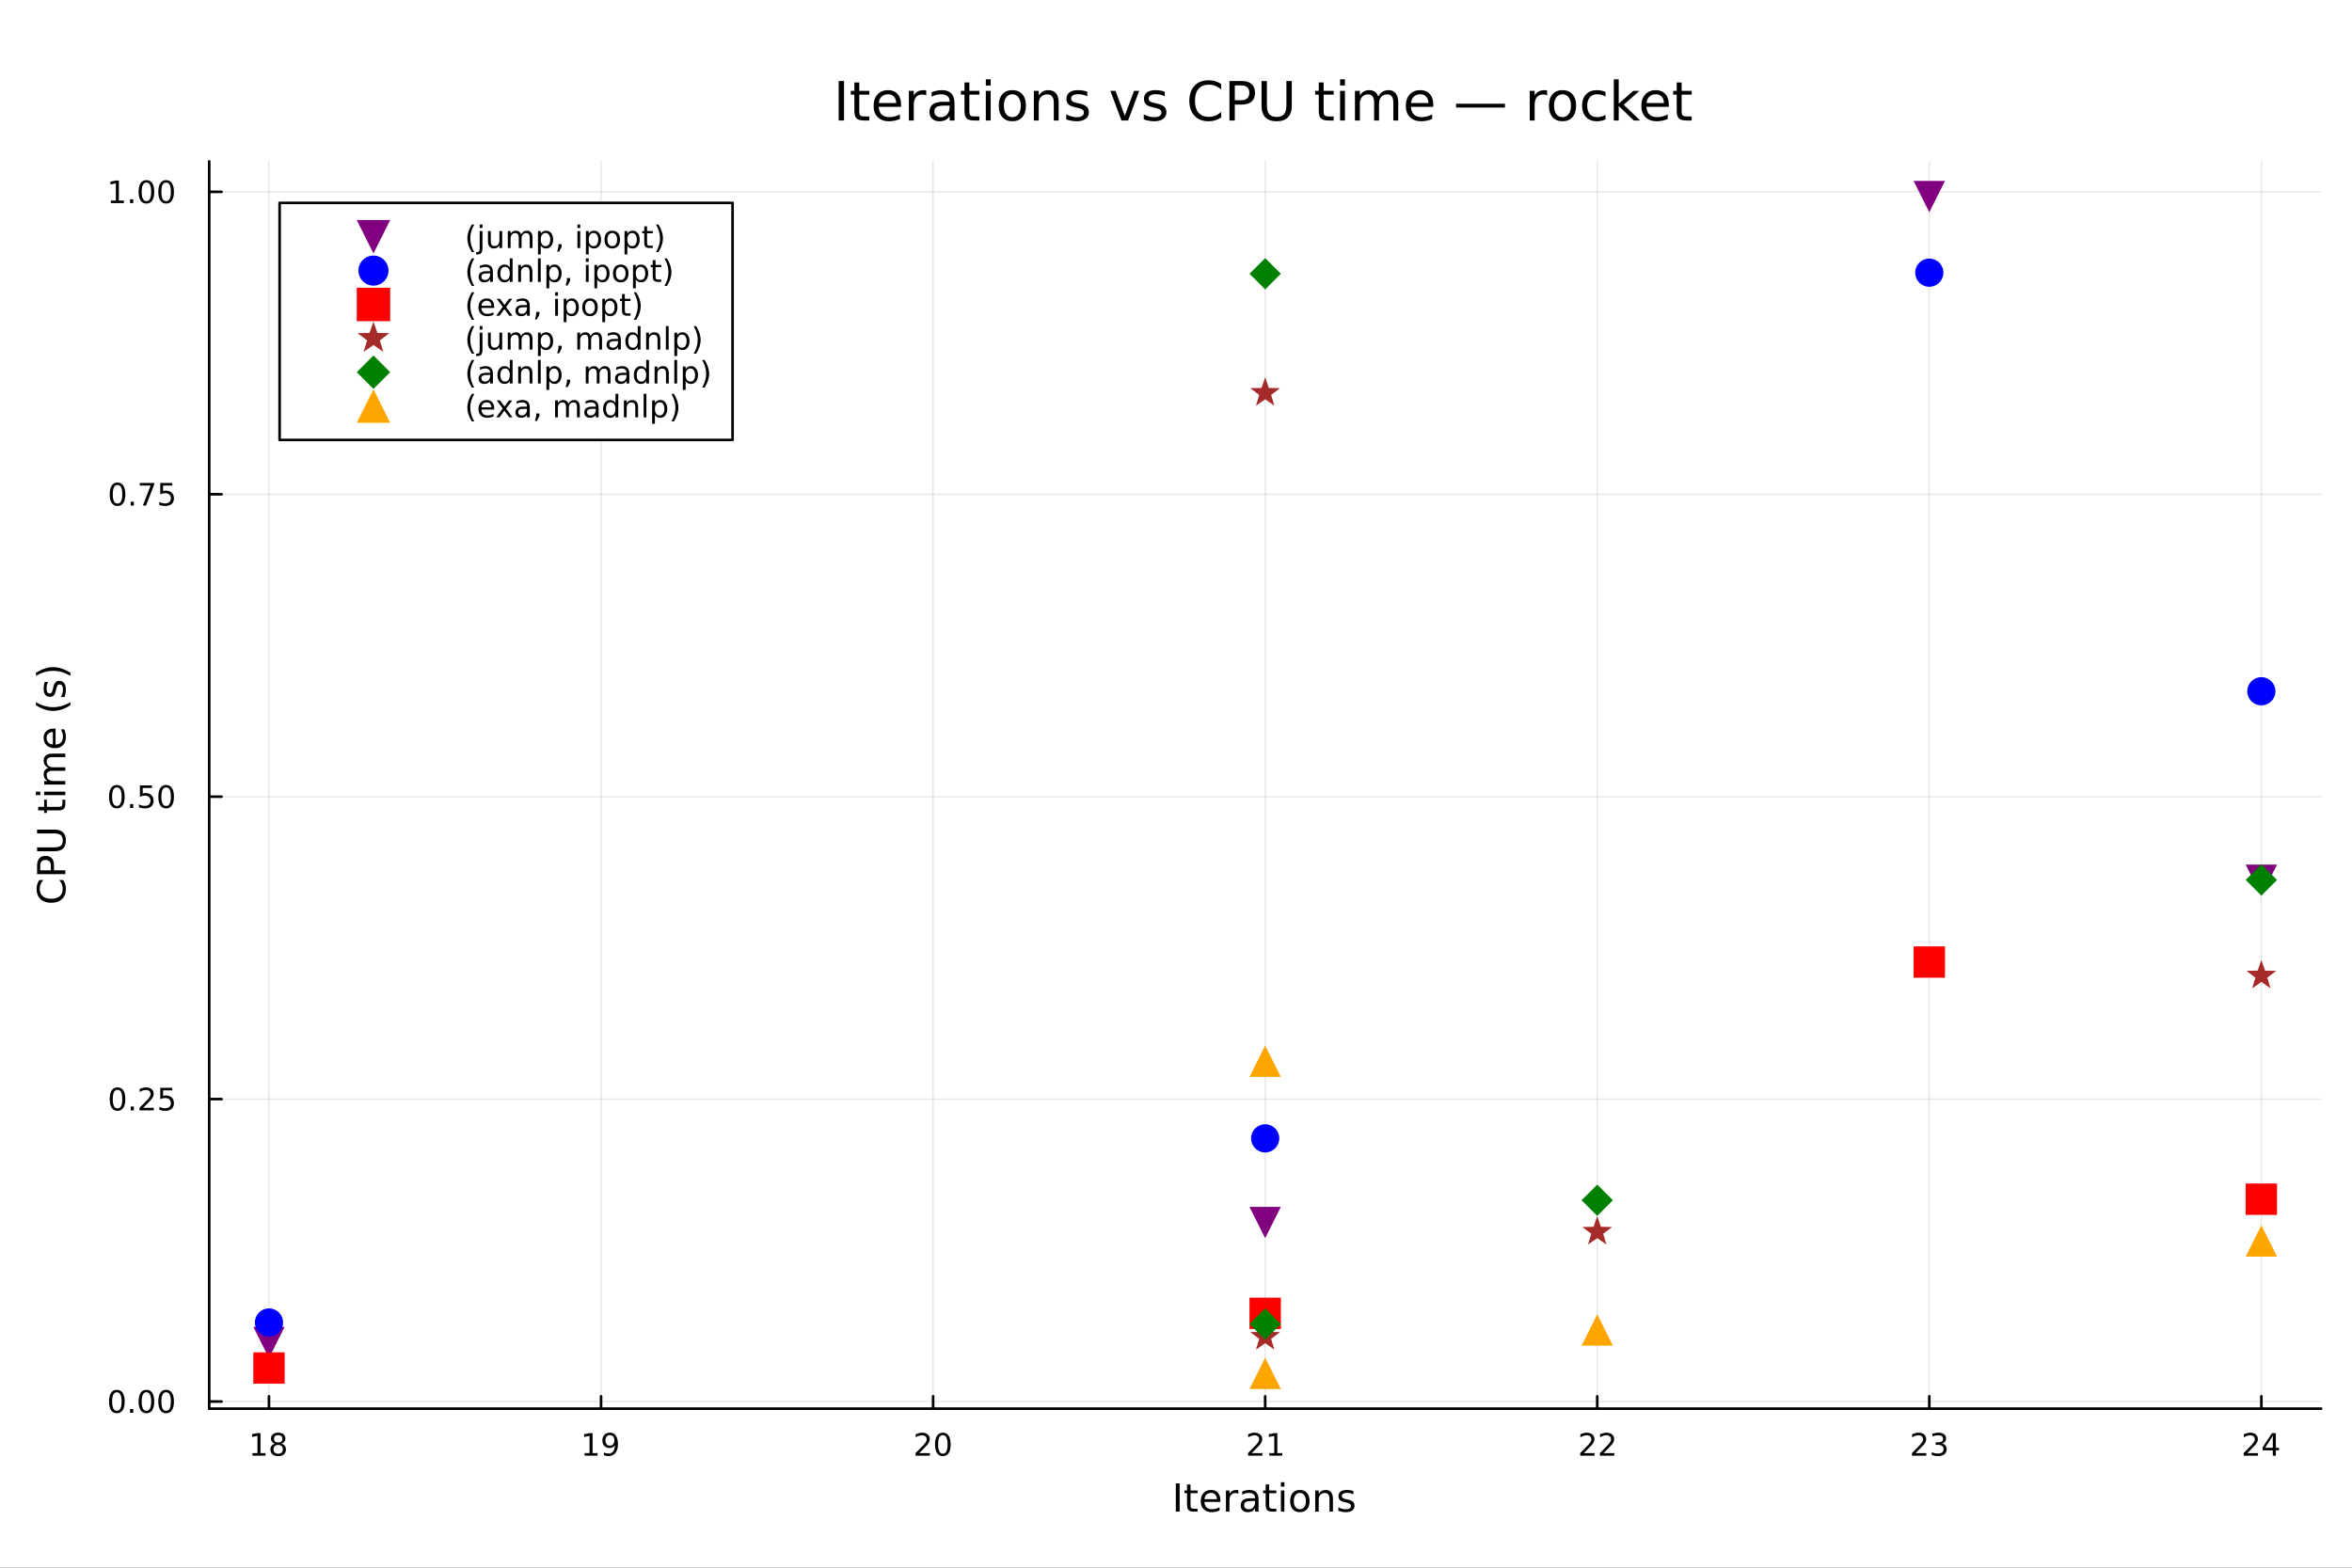 <?xml version="1.0" encoding="utf-8"?>
<svg xmlns="http://www.w3.org/2000/svg" xmlns:xlink="http://www.w3.org/1999/xlink" width="900" height="600" viewBox="0 0 3600 2400">
<rect x="0" y="0" width="3600" height="2400" fill="#333333" stroke="none"/>
<defs>
  <clipPath id="clip280">
    <rect x="0" y="0" width="3600" height="2400"/>
  </clipPath>
</defs>
<path clip-path="url(#clip280)" d="M0 2400 L3600 2400 L3600 0 L0 0  Z" fill="#ffffff" fill-rule="evenodd" fill-opacity="1"/>
<defs>
  <clipPath id="clip281">
    <rect x="720" y="0" width="2521" height="2400"/>
  </clipPath>
</defs>
<path clip-path="url(#clip280)" d="M320.214 2156.51 L3552.76 2156.51 L3552.76 246.944 L320.214 246.944  Z" fill="#ffffff" fill-rule="evenodd" fill-opacity="1"/>
<defs>
  <clipPath id="clip282">
    <rect x="320" y="246" width="3234" height="1911"/>
  </clipPath>
</defs>
<polyline clip-path="url(#clip282)" style="stroke:#000000; stroke-linecap:round; stroke-linejoin:round; stroke-width:2; stroke-opacity:0.1; fill:none" points="411.701,2156.51 411.701,246.944 "/>
<polyline clip-path="url(#clip282)" style="stroke:#000000; stroke-linecap:round; stroke-linejoin:round; stroke-width:2; stroke-opacity:0.1; fill:none" points="919.962,2156.51 919.962,246.944 "/>
<polyline clip-path="url(#clip282)" style="stroke:#000000; stroke-linecap:round; stroke-linejoin:round; stroke-width:2; stroke-opacity:0.1; fill:none" points="1428.22,2156.51 1428.22,246.944 "/>
<polyline clip-path="url(#clip282)" style="stroke:#000000; stroke-linecap:round; stroke-linejoin:round; stroke-width:2; stroke-opacity:0.1; fill:none" points="1936.49,2156.51 1936.49,246.944 "/>
<polyline clip-path="url(#clip282)" style="stroke:#000000; stroke-linecap:round; stroke-linejoin:round; stroke-width:2; stroke-opacity:0.1; fill:none" points="2444.75,2156.51 2444.75,246.944 "/>
<polyline clip-path="url(#clip282)" style="stroke:#000000; stroke-linecap:round; stroke-linejoin:round; stroke-width:2; stroke-opacity:0.1; fill:none" points="2953.01,2156.51 2953.01,246.944 "/>
<polyline clip-path="url(#clip282)" style="stroke:#000000; stroke-linecap:round; stroke-linejoin:round; stroke-width:2; stroke-opacity:0.1; fill:none" points="3461.27,2156.51 3461.27,246.944 "/>
<polyline clip-path="url(#clip282)" style="stroke:#000000; stroke-linecap:round; stroke-linejoin:round; stroke-width:2; stroke-opacity:0.1; fill:none" points="320.214,2145.61 3552.76,2145.61 "/>
<polyline clip-path="url(#clip282)" style="stroke:#000000; stroke-linecap:round; stroke-linejoin:round; stroke-width:2; stroke-opacity:0.1; fill:none" points="320.214,1682.62 3552.76,1682.62 "/>
<polyline clip-path="url(#clip282)" style="stroke:#000000; stroke-linecap:round; stroke-linejoin:round; stroke-width:2; stroke-opacity:0.1; fill:none" points="320.214,1219.64 3552.76,1219.64 "/>
<polyline clip-path="url(#clip282)" style="stroke:#000000; stroke-linecap:round; stroke-linejoin:round; stroke-width:2; stroke-opacity:0.1; fill:none" points="320.214,756.659 3552.76,756.659 "/>
<polyline clip-path="url(#clip282)" style="stroke:#000000; stroke-linecap:round; stroke-linejoin:round; stroke-width:2; stroke-opacity:0.1; fill:none" points="320.214,293.676 3552.76,293.676 "/>
<polyline clip-path="url(#clip280)" style="stroke:#000000; stroke-linecap:round; stroke-linejoin:round; stroke-width:4; stroke-opacity:1; fill:none" points="320.214,2156.51 3552.76,2156.51 "/>
<polyline clip-path="url(#clip280)" style="stroke:#000000; stroke-linecap:round; stroke-linejoin:round; stroke-width:4; stroke-opacity:1; fill:none" points="411.701,2156.51 411.701,2137.61 "/>
<polyline clip-path="url(#clip280)" style="stroke:#000000; stroke-linecap:round; stroke-linejoin:round; stroke-width:4; stroke-opacity:1; fill:none" points="919.962,2156.51 919.962,2137.61 "/>
<polyline clip-path="url(#clip280)" style="stroke:#000000; stroke-linecap:round; stroke-linejoin:round; stroke-width:4; stroke-opacity:1; fill:none" points="1428.22,2156.51 1428.22,2137.61 "/>
<polyline clip-path="url(#clip280)" style="stroke:#000000; stroke-linecap:round; stroke-linejoin:round; stroke-width:4; stroke-opacity:1; fill:none" points="1936.49,2156.51 1936.49,2137.61 "/>
<polyline clip-path="url(#clip280)" style="stroke:#000000; stroke-linecap:round; stroke-linejoin:round; stroke-width:4; stroke-opacity:1; fill:none" points="2444.75,2156.51 2444.75,2137.61 "/>
<polyline clip-path="url(#clip280)" style="stroke:#000000; stroke-linecap:round; stroke-linejoin:round; stroke-width:4; stroke-opacity:1; fill:none" points="2953.01,2156.51 2953.01,2137.61 "/>
<polyline clip-path="url(#clip280)" style="stroke:#000000; stroke-linecap:round; stroke-linejoin:round; stroke-width:4; stroke-opacity:1; fill:none" points="3461.27,2156.51 3461.27,2137.61 "/>
<path clip-path="url(#clip280)" d="M386.435 2224.57 L394.074 2224.57 L394.074 2198.21 L385.764 2199.87 L385.764 2195.61 L394.028 2193.95 L398.704 2193.95 L398.704 2224.57 L406.342 2224.57 L406.342 2228.51 L386.435 2228.51 L386.435 2224.57 Z" fill="#000000" fill-rule="nonzero" fill-opacity="1" /><path clip-path="url(#clip280)" d="M425.787 2212.1 Q422.453 2212.1 420.532 2213.88 Q418.634 2215.66 418.634 2218.79 Q418.634 2221.91 420.532 2223.69 Q422.453 2225.48 425.787 2225.48 Q429.12 2225.48 431.041 2223.69 Q432.963 2221.89 432.963 2218.79 Q432.963 2215.66 431.041 2213.88 Q429.143 2212.1 425.787 2212.1 M421.111 2210.11 Q418.102 2209.36 416.412 2207.3 Q414.745 2205.24 414.745 2202.28 Q414.745 2198.14 417.685 2195.73 Q420.648 2193.32 425.787 2193.32 Q430.949 2193.32 433.889 2195.73 Q436.828 2198.14 436.828 2202.28 Q436.828 2205.24 435.139 2207.3 Q433.472 2209.36 430.486 2210.11 Q433.865 2210.89 435.74 2213.18 Q437.639 2215.48 437.639 2218.79 Q437.639 2223.81 434.56 2226.49 Q431.504 2229.18 425.787 2229.18 Q420.069 2229.18 416.991 2226.49 Q413.935 2223.81 413.935 2218.79 Q413.935 2215.48 415.833 2213.18 Q417.731 2210.89 421.111 2210.11 M419.398 2202.72 Q419.398 2205.41 421.065 2206.91 Q422.754 2208.42 425.787 2208.42 Q428.796 2208.42 430.486 2206.91 Q432.199 2205.41 432.199 2202.72 Q432.199 2200.04 430.486 2198.53 Q428.796 2197.03 425.787 2197.03 Q422.754 2197.03 421.065 2198.53 Q419.398 2200.04 419.398 2202.72 Z" fill="#000000" fill-rule="nonzero" fill-opacity="1" /><path clip-path="url(#clip280)" d="M894.743 2224.57 L902.382 2224.57 L902.382 2198.21 L894.071 2199.87 L894.071 2195.61 L902.335 2193.95 L907.011 2193.95 L907.011 2224.57 L914.65 2224.57 L914.65 2228.51 L894.743 2228.51 L894.743 2224.57 Z" fill="#000000" fill-rule="nonzero" fill-opacity="1" /><path clip-path="url(#clip280)" d="M924.233 2227.79 L924.233 2223.53 Q925.993 2224.36 927.798 2224.8 Q929.604 2225.24 931.34 2225.24 Q935.969 2225.24 938.4 2222.14 Q940.854 2219.02 941.201 2212.67 Q939.858 2214.67 937.798 2215.73 Q935.738 2216.79 933.238 2216.79 Q928.053 2216.79 925.02 2213.67 Q922.011 2210.52 922.011 2205.08 Q922.011 2199.76 925.159 2196.54 Q928.307 2193.32 933.539 2193.32 Q939.534 2193.32 942.682 2197.93 Q945.854 2202.51 945.854 2211.26 Q945.854 2219.43 941.965 2224.32 Q938.099 2229.18 931.548 2229.18 Q929.789 2229.18 927.983 2228.83 Q926.178 2228.48 924.233 2227.79 M933.539 2213.14 Q936.687 2213.14 938.516 2210.98 Q940.367 2208.83 940.367 2205.08 Q940.367 2201.36 938.516 2199.2 Q936.687 2197.03 933.539 2197.03 Q930.391 2197.03 928.539 2199.2 Q926.71 2201.36 926.71 2205.08 Q926.71 2208.83 928.539 2210.98 Q930.391 2213.14 933.539 2213.14 Z" fill="#000000" fill-rule="nonzero" fill-opacity="1" /><path clip-path="url(#clip280)" d="M1407 2224.57 L1423.32 2224.57 L1423.32 2228.51 L1401.37 2228.51 L1401.37 2224.57 Q1404.03 2221.82 1408.62 2217.19 Q1413.22 2212.54 1414.4 2211.19 Q1416.65 2208.67 1417.53 2206.93 Q1418.43 2205.17 1418.43 2203.48 Q1418.43 2200.73 1416.49 2198.99 Q1414.57 2197.26 1411.46 2197.26 Q1409.27 2197.26 1406.81 2198.02 Q1404.38 2198.79 1401.6 2200.34 L1401.6 2195.61 Q1404.43 2194.48 1406.88 2193.9 Q1409.33 2193.32 1411.37 2193.32 Q1416.74 2193.32 1419.94 2196.01 Q1423.13 2198.69 1423.13 2203.18 Q1423.13 2205.31 1422.32 2207.23 Q1421.53 2209.13 1419.43 2211.73 Q1418.85 2212.4 1415.75 2215.61 Q1412.65 2218.81 1407 2224.57 Z" fill="#000000" fill-rule="nonzero" fill-opacity="1" /><path clip-path="url(#clip280)" d="M1443.13 2197.03 Q1439.52 2197.03 1437.69 2200.59 Q1435.89 2204.13 1435.89 2211.26 Q1435.89 2218.37 1437.69 2221.93 Q1439.52 2225.48 1443.13 2225.48 Q1446.77 2225.48 1448.57 2221.93 Q1450.4 2218.37 1450.4 2211.26 Q1450.4 2204.13 1448.57 2200.59 Q1446.77 2197.03 1443.13 2197.03 M1443.13 2193.32 Q1448.94 2193.32 1452 2197.93 Q1455.08 2202.51 1455.08 2211.26 Q1455.08 2219.99 1452 2224.6 Q1448.94 2229.18 1443.13 2229.18 Q1437.32 2229.18 1434.24 2224.6 Q1431.19 2219.99 1431.19 2211.26 Q1431.19 2202.51 1434.24 2197.93 Q1437.32 2193.32 1443.13 2193.32 Z" fill="#000000" fill-rule="nonzero" fill-opacity="1" /><path clip-path="url(#clip280)" d="M1915.87 2224.57 L1932.19 2224.57 L1932.19 2228.51 L1910.25 2228.51 L1910.25 2224.57 Q1912.91 2221.82 1917.49 2217.19 Q1922.1 2212.54 1923.28 2211.19 Q1925.52 2208.67 1926.4 2206.93 Q1927.31 2205.17 1927.31 2203.48 Q1927.31 2200.73 1925.36 2198.99 Q1923.44 2197.26 1920.34 2197.26 Q1918.14 2197.26 1915.69 2198.02 Q1913.26 2198.79 1910.48 2200.34 L1910.48 2195.61 Q1913.3 2194.48 1915.76 2193.9 Q1918.21 2193.32 1920.25 2193.32 Q1925.62 2193.32 1928.81 2196.01 Q1932.01 2198.69 1932.01 2203.18 Q1932.01 2205.31 1931.2 2207.23 Q1930.41 2209.13 1928.3 2211.73 Q1927.72 2212.4 1924.62 2215.61 Q1921.52 2218.81 1915.87 2224.57 Z" fill="#000000" fill-rule="nonzero" fill-opacity="1" /><path clip-path="url(#clip280)" d="M1942.82 2224.57 L1950.45 2224.57 L1950.45 2198.21 L1942.14 2199.87 L1942.14 2195.61 L1950.41 2193.95 L1955.08 2193.95 L1955.08 2224.57 L1962.72 2224.57 L1962.72 2228.51 L1942.82 2228.51 L1942.82 2224.57 Z" fill="#000000" fill-rule="nonzero" fill-opacity="1" /><path clip-path="url(#clip280)" d="M2424.32 2224.57 L2440.64 2224.57 L2440.64 2228.51 L2418.69 2228.51 L2418.69 2224.57 Q2421.36 2221.82 2425.94 2217.19 Q2430.55 2212.54 2431.73 2211.19 Q2433.97 2208.67 2434.85 2206.93 Q2435.75 2205.17 2435.75 2203.48 Q2435.75 2200.73 2433.81 2198.99 Q2431.89 2197.26 2428.79 2197.26 Q2426.59 2197.26 2424.13 2198.02 Q2421.7 2198.79 2418.92 2200.34 L2418.92 2195.61 Q2421.75 2194.48 2424.2 2193.9 Q2426.66 2193.32 2428.69 2193.32 Q2434.06 2193.32 2437.26 2196.01 Q2440.45 2198.69 2440.45 2203.18 Q2440.45 2205.31 2439.64 2207.23 Q2438.86 2209.13 2436.75 2211.73 Q2436.17 2212.4 2433.07 2215.61 Q2429.97 2218.81 2424.32 2224.57 Z" fill="#000000" fill-rule="nonzero" fill-opacity="1" /><path clip-path="url(#clip280)" d="M2454.48 2224.57 L2470.8 2224.57 L2470.8 2228.51 L2448.86 2228.51 L2448.86 2224.57 Q2451.52 2221.82 2456.1 2217.19 Q2460.71 2212.54 2461.89 2211.19 Q2464.13 2208.67 2465.01 2206.93 Q2465.92 2205.17 2465.92 2203.48 Q2465.92 2200.73 2463.97 2198.99 Q2462.05 2197.26 2458.95 2197.26 Q2456.75 2197.26 2454.29 2198.02 Q2451.86 2198.79 2449.09 2200.34 L2449.09 2195.61 Q2451.91 2194.48 2454.36 2193.9 Q2456.82 2193.32 2458.86 2193.32 Q2464.23 2193.32 2467.42 2196.01 Q2470.61 2198.69 2470.61 2203.18 Q2470.61 2205.31 2469.8 2207.23 Q2469.02 2209.13 2466.91 2211.73 Q2466.33 2212.4 2463.23 2215.61 Q2460.13 2218.81 2454.48 2224.57 Z" fill="#000000" fill-rule="nonzero" fill-opacity="1" /><path clip-path="url(#clip280)" d="M2932.1 2224.57 L2948.42 2224.57 L2948.42 2228.51 L2926.48 2228.51 L2926.48 2224.57 Q2929.14 2221.82 2933.73 2217.19 Q2938.33 2212.54 2939.51 2211.19 Q2941.76 2208.67 2942.64 2206.93 Q2943.54 2205.17 2943.54 2203.48 Q2943.54 2200.73 2941.6 2198.99 Q2939.67 2197.26 2936.57 2197.26 Q2934.37 2197.26 2931.92 2198.02 Q2929.49 2198.79 2926.71 2200.34 L2926.71 2195.61 Q2929.54 2194.48 2931.99 2193.9 Q2934.44 2193.32 2936.48 2193.32 Q2941.85 2193.32 2945.04 2196.01 Q2948.24 2198.69 2948.24 2203.18 Q2948.24 2205.31 2947.43 2207.23 Q2946.64 2209.13 2944.54 2211.73 Q2943.96 2212.4 2940.85 2215.61 Q2937.75 2218.81 2932.1 2224.57 Z" fill="#000000" fill-rule="nonzero" fill-opacity="1" /><path clip-path="url(#clip280)" d="M2972.41 2209.87 Q2975.76 2210.59 2977.64 2212.86 Q2979.54 2215.13 2979.54 2218.46 Q2979.54 2223.58 2976.02 2226.38 Q2972.5 2229.18 2966.02 2229.18 Q2963.84 2229.18 2961.53 2228.74 Q2959.23 2228.32 2956.78 2227.47 L2956.78 2222.95 Q2958.73 2224.09 2961.04 2224.67 Q2963.35 2225.24 2965.88 2225.24 Q2970.28 2225.24 2972.57 2223.51 Q2974.88 2221.77 2974.88 2218.46 Q2974.88 2215.41 2972.73 2213.69 Q2970.6 2211.96 2966.78 2211.96 L2962.75 2211.96 L2962.75 2208.11 L2966.97 2208.11 Q2970.41 2208.11 2972.24 2206.75 Q2974.07 2205.36 2974.07 2202.77 Q2974.07 2200.11 2972.17 2198.69 Q2970.3 2197.26 2966.78 2197.26 Q2964.86 2197.26 2962.66 2197.67 Q2960.46 2198.09 2957.82 2198.97 L2957.82 2194.8 Q2960.48 2194.06 2962.8 2193.69 Q2965.14 2193.32 2967.2 2193.32 Q2972.52 2193.32 2975.62 2195.75 Q2978.73 2198.16 2978.73 2202.28 Q2978.73 2205.15 2977.08 2207.14 Q2975.44 2209.11 2972.41 2209.87 Z" fill="#000000" fill-rule="nonzero" fill-opacity="1" /><path clip-path="url(#clip280)" d="M3439.8 2224.57 L3456.12 2224.57 L3456.12 2228.51 L3434.17 2228.51 L3434.17 2224.57 Q3436.84 2221.82 3441.42 2217.19 Q3446.03 2212.54 3447.21 2211.19 Q3449.45 2208.67 3450.33 2206.93 Q3451.23 2205.17 3451.23 2203.48 Q3451.23 2200.73 3449.29 2198.99 Q3447.37 2197.26 3444.27 2197.26 Q3442.07 2197.26 3439.61 2198.02 Q3437.18 2198.79 3434.41 2200.34 L3434.41 2195.61 Q3437.23 2194.48 3439.68 2193.9 Q3442.14 2193.32 3444.17 2193.32 Q3449.54 2193.32 3452.74 2196.01 Q3455.93 2198.69 3455.93 2203.18 Q3455.93 2205.31 3455.12 2207.23 Q3454.34 2209.13 3452.23 2211.73 Q3451.65 2212.4 3448.55 2215.61 Q3445.45 2218.81 3439.8 2224.57 Z" fill="#000000" fill-rule="nonzero" fill-opacity="1" /><path clip-path="url(#clip280)" d="M3478.78 2198.02 L3466.97 2216.47 L3478.78 2216.47 L3478.78 2198.02 M3477.55 2193.95 L3483.43 2193.95 L3483.43 2216.47 L3488.36 2216.47 L3488.36 2220.36 L3483.43 2220.36 L3483.43 2228.51 L3478.78 2228.51 L3478.78 2220.36 L3463.18 2220.36 L3463.18 2215.85 L3477.55 2193.95 Z" fill="#000000" fill-rule="nonzero" fill-opacity="1" /><path clip-path="url(#clip280)" d="M1799.72 2270.99 L1805.57 2270.99 L1805.57 2314.19 L1799.72 2314.19 L1799.72 2270.99 Z" fill="#000000" fill-rule="nonzero" fill-opacity="1" /><path clip-path="url(#clip280)" d="M1822.24 2272.58 L1822.24 2281.78 L1833.2 2281.78 L1833.2 2285.92 L1822.24 2285.92 L1822.24 2303.51 Q1822.24 2307.47 1823.31 2308.6 Q1824.41 2309.73 1827.73 2309.73 L1833.2 2309.73 L1833.2 2314.19 L1827.73 2314.19 Q1821.57 2314.19 1819.23 2311.9 Q1816.88 2309.59 1816.88 2303.51 L1816.88 2285.92 L1812.98 2285.92 L1812.98 2281.78 L1816.88 2281.78 L1816.88 2272.58 L1822.24 2272.58 Z" fill="#000000" fill-rule="nonzero" fill-opacity="1" /><path clip-path="url(#clip280)" d="M1867.92 2296.65 L1867.92 2299.26 L1843.44 2299.26 Q1843.79 2304.75 1846.74 2307.65 Q1849.72 2310.51 1855.02 2310.51 Q1858.09 2310.51 1860.95 2309.76 Q1863.84 2309.01 1866.68 2307.5 L1866.68 2312.54 Q1863.81 2313.75 1860.81 2314.39 Q1857.8 2315.03 1854.7 2315.03 Q1846.95 2315.03 1842.4 2310.51 Q1837.89 2306 1837.89 2298.3 Q1837.89 2290.35 1842.17 2285.69 Q1846.48 2281 1853.77 2281 Q1860.31 2281 1864.1 2285.22 Q1867.92 2289.42 1867.92 2296.65 M1862.6 2295.09 Q1862.54 2290.72 1860.14 2288.12 Q1857.77 2285.51 1853.83 2285.51 Q1849.38 2285.51 1846.69 2288.03 Q1844.02 2290.55 1843.62 2295.12 L1862.6 2295.09 Z" fill="#000000" fill-rule="nonzero" fill-opacity="1" /><path clip-path="url(#clip280)" d="M1895.44 2286.76 Q1894.54 2286.24 1893.47 2286 Q1892.43 2285.74 1891.16 2285.74 Q1886.64 2285.74 1884.21 2288.7 Q1881.81 2291.62 1881.81 2297.12 L1881.81 2314.19 L1876.46 2314.19 L1876.46 2281.78 L1881.81 2281.78 L1881.81 2286.82 Q1883.49 2283.86 1886.18 2282.45 Q1888.87 2281 1892.72 2281 Q1893.27 2281 1893.94 2281.09 Q1894.6 2281.14 1895.41 2281.29 L1895.44 2286.76 Z" fill="#000000" fill-rule="nonzero" fill-opacity="1" /><path clip-path="url(#clip280)" d="M1915.75 2297.9 Q1909.3 2297.9 1906.81 2299.37 Q1904.32 2300.85 1904.32 2304.41 Q1904.32 2307.24 1906.18 2308.92 Q1908.06 2310.57 1911.27 2310.57 Q1915.7 2310.57 1918.36 2307.45 Q1921.05 2304.29 1921.05 2299.08 L1921.05 2297.9 L1915.75 2297.9 M1926.37 2295.7 L1926.37 2314.19 L1921.05 2314.19 L1921.05 2309.27 Q1919.23 2312.22 1916.51 2313.64 Q1913.79 2315.03 1909.85 2315.03 Q1904.87 2315.03 1901.92 2312.25 Q1899 2309.44 1899 2304.75 Q1899 2299.29 1902.65 2296.51 Q1906.32 2293.73 1913.58 2293.73 L1921.05 2293.73 L1921.05 2293.21 Q1921.05 2289.54 1918.62 2287.54 Q1916.22 2285.51 1911.85 2285.51 Q1909.07 2285.51 1906.44 2286.18 Q1903.8 2286.84 1901.37 2288.18 L1901.37 2283.26 Q1904.29 2282.13 1907.04 2281.58 Q1909.79 2281 1912.4 2281 Q1919.43 2281 1922.9 2284.65 Q1926.37 2288.29 1926.37 2295.7 Z" fill="#000000" fill-rule="nonzero" fill-opacity="1" /><path clip-path="url(#clip280)" d="M1942.6 2272.58 L1942.6 2281.78 L1953.57 2281.78 L1953.57 2285.92 L1942.6 2285.92 L1942.6 2303.51 Q1942.6 2307.47 1943.68 2308.6 Q1944.77 2309.73 1948.1 2309.73 L1953.57 2309.73 L1953.57 2314.19 L1948.1 2314.19 Q1941.94 2314.19 1939.6 2311.9 Q1937.25 2309.59 1937.25 2303.51 L1937.25 2285.92 L1933.35 2285.92 L1933.35 2281.78 L1937.25 2281.78 L1937.25 2272.58 L1942.6 2272.58 Z" fill="#000000" fill-rule="nonzero" fill-opacity="1" /><path clip-path="url(#clip280)" d="M1960.57 2281.78 L1965.9 2281.78 L1965.9 2314.19 L1960.57 2314.19 L1960.57 2281.78 M1960.57 2269.16 L1965.9 2269.16 L1965.9 2275.91 L1960.57 2275.91 L1960.57 2269.16 Z" fill="#000000" fill-rule="nonzero" fill-opacity="1" /><path clip-path="url(#clip280)" d="M1989.6 2285.51 Q1985.31 2285.51 1982.82 2288.87 Q1980.34 2292.2 1980.34 2298.01 Q1980.34 2303.83 1982.8 2307.19 Q1985.28 2310.51 1989.6 2310.51 Q1993.85 2310.51 1996.34 2307.16 Q1998.83 2303.8 1998.83 2298.01 Q1998.83 2292.25 1996.34 2288.9 Q1993.85 2285.51 1989.6 2285.51 M1989.6 2281 Q1996.54 2281 2000.5 2285.51 Q2004.47 2290.03 2004.47 2298.01 Q2004.47 2305.97 2000.5 2310.51 Q1996.54 2315.03 1989.6 2315.03 Q1982.62 2315.03 1978.66 2310.51 Q1974.72 2305.97 1974.72 2298.01 Q1974.72 2290.03 1978.66 2285.51 Q1982.62 2281 1989.6 2281 Z" fill="#000000" fill-rule="nonzero" fill-opacity="1" /><path clip-path="url(#clip280)" d="M2040.23 2294.63 L2040.23 2314.19 L2034.91 2314.19 L2034.91 2294.8 Q2034.91 2290.2 2033.11 2287.91 Q2031.32 2285.63 2027.73 2285.63 Q2023.42 2285.63 2020.93 2288.38 Q2018.44 2291.13 2018.44 2295.87 L2018.44 2314.19 L2013.09 2314.19 L2013.09 2281.78 L2018.44 2281.78 L2018.44 2286.82 Q2020.35 2283.89 2022.93 2282.45 Q2025.53 2281 2028.92 2281 Q2034.5 2281 2037.37 2284.47 Q2040.23 2287.91 2040.23 2294.63 Z" fill="#000000" fill-rule="nonzero" fill-opacity="1" /><path clip-path="url(#clip280)" d="M2071.51 2282.74 L2071.51 2287.77 Q2069.25 2286.61 2066.82 2286.03 Q2064.39 2285.46 2061.79 2285.46 Q2057.82 2285.46 2055.83 2286.67 Q2053.86 2287.89 2053.86 2290.32 Q2053.86 2292.17 2055.28 2293.24 Q2056.7 2294.28 2060.98 2295.24 L2062.8 2295.64 Q2068.47 2296.86 2070.84 2299.08 Q2073.25 2301.28 2073.25 2305.25 Q2073.25 2309.76 2069.66 2312.39 Q2066.1 2315.03 2059.85 2315.03 Q2057.25 2315.03 2054.41 2314.51 Q2051.6 2314.01 2048.48 2313 L2048.48 2307.5 Q2051.43 2309.04 2054.29 2309.82 Q2057.16 2310.57 2059.97 2310.57 Q2063.73 2310.57 2065.75 2309.3 Q2067.78 2308 2067.78 2305.65 Q2067.78 2303.48 2066.3 2302.32 Q2064.86 2301.17 2059.91 2300.1 L2058.06 2299.66 Q2053.11 2298.62 2050.91 2296.48 Q2048.71 2294.31 2048.71 2290.55 Q2048.71 2285.98 2051.95 2283.49 Q2055.19 2281 2061.15 2281 Q2064.1 2281 2066.71 2281.43 Q2069.31 2281.87 2071.51 2282.74 Z" fill="#000000" fill-rule="nonzero" fill-opacity="1" /><polyline clip-path="url(#clip280)" style="stroke:#000000; stroke-linecap:round; stroke-linejoin:round; stroke-width:4; stroke-opacity:1; fill:none" points="320.214,2156.51 320.214,246.944 "/>
<polyline clip-path="url(#clip280)" style="stroke:#000000; stroke-linecap:round; stroke-linejoin:round; stroke-width:4; stroke-opacity:1; fill:none" points="320.214,2145.61 339.112,2145.61 "/>
<polyline clip-path="url(#clip280)" style="stroke:#000000; stroke-linecap:round; stroke-linejoin:round; stroke-width:4; stroke-opacity:1; fill:none" points="320.214,1682.62 339.112,1682.62 "/>
<polyline clip-path="url(#clip280)" style="stroke:#000000; stroke-linecap:round; stroke-linejoin:round; stroke-width:4; stroke-opacity:1; fill:none" points="320.214,1219.64 339.112,1219.64 "/>
<polyline clip-path="url(#clip280)" style="stroke:#000000; stroke-linecap:round; stroke-linejoin:round; stroke-width:4; stroke-opacity:1; fill:none" points="320.214,756.659 339.112,756.659 "/>
<polyline clip-path="url(#clip280)" style="stroke:#000000; stroke-linecap:round; stroke-linejoin:round; stroke-width:4; stroke-opacity:1; fill:none" points="320.214,293.676 339.112,293.676 "/>
<path clip-path="url(#clip280)" d="M178.877 2131.41 Q175.266 2131.41 173.437 2134.97 Q171.631 2138.51 171.631 2145.64 Q171.631 2152.75 173.437 2156.31 Q175.266 2159.86 178.877 2159.86 Q182.511 2159.86 184.316 2156.31 Q186.145 2152.75 186.145 2145.64 Q186.145 2138.51 184.316 2134.97 Q182.511 2131.41 178.877 2131.41 M178.877 2127.7 Q184.687 2127.7 187.742 2132.31 Q190.821 2136.89 190.821 2145.64 Q190.821 2154.37 187.742 2158.98 Q184.687 2163.56 178.877 2163.56 Q173.067 2163.56 169.988 2158.98 Q166.932 2154.37 166.932 2145.64 Q166.932 2136.89 169.988 2132.31 Q173.067 2127.7 178.877 2127.7 Z" fill="#000000" fill-rule="nonzero" fill-opacity="1" /><path clip-path="url(#clip280)" d="M199.039 2157.01 L203.923 2157.01 L203.923 2162.89 L199.039 2162.89 L199.039 2157.01 Z" fill="#000000" fill-rule="nonzero" fill-opacity="1" /><path clip-path="url(#clip280)" d="M224.108 2131.41 Q220.497 2131.41 218.668 2134.97 Q216.863 2138.51 216.863 2145.64 Q216.863 2152.75 218.668 2156.31 Q220.497 2159.86 224.108 2159.86 Q227.742 2159.86 229.548 2156.31 Q231.376 2152.75 231.376 2145.64 Q231.376 2138.51 229.548 2134.97 Q227.742 2131.41 224.108 2131.41 M224.108 2127.7 Q229.918 2127.7 232.974 2132.31 Q236.052 2136.89 236.052 2145.64 Q236.052 2154.37 232.974 2158.98 Q229.918 2163.56 224.108 2163.56 Q218.298 2163.56 215.219 2158.98 Q212.164 2154.37 212.164 2145.64 Q212.164 2136.89 215.219 2132.31 Q218.298 2127.7 224.108 2127.7 Z" fill="#000000" fill-rule="nonzero" fill-opacity="1" /><path clip-path="url(#clip280)" d="M254.27 2131.41 Q250.659 2131.41 248.83 2134.97 Q247.024 2138.51 247.024 2145.64 Q247.024 2152.75 248.83 2156.31 Q250.659 2159.86 254.27 2159.86 Q257.904 2159.86 259.71 2156.31 Q261.538 2152.75 261.538 2145.64 Q261.538 2138.51 259.71 2134.97 Q257.904 2131.41 254.27 2131.41 M254.27 2127.7 Q260.08 2127.7 263.135 2132.31 Q266.214 2136.89 266.214 2145.64 Q266.214 2154.37 263.135 2158.98 Q260.08 2163.56 254.27 2163.56 Q248.46 2163.56 245.381 2158.98 Q242.325 2154.37 242.325 2145.64 Q242.325 2136.89 245.381 2132.31 Q248.46 2127.7 254.27 2127.7 Z" fill="#000000" fill-rule="nonzero" fill-opacity="1" /><path clip-path="url(#clip280)" d="M179.872 1668.42 Q176.261 1668.42 174.432 1671.99 Q172.627 1675.53 172.627 1682.66 Q172.627 1689.77 174.432 1693.33 Q176.261 1696.87 179.872 1696.87 Q183.506 1696.87 185.312 1693.33 Q187.141 1689.77 187.141 1682.66 Q187.141 1675.53 185.312 1671.99 Q183.506 1668.42 179.872 1668.42 M179.872 1664.72 Q185.682 1664.72 188.738 1669.33 Q191.816 1673.91 191.816 1682.66 Q191.816 1691.39 188.738 1695.99 Q185.682 1700.58 179.872 1700.58 Q174.062 1700.58 170.983 1695.99 Q167.928 1691.39 167.928 1682.66 Q167.928 1673.91 170.983 1669.33 Q174.062 1664.72 179.872 1664.72 Z" fill="#000000" fill-rule="nonzero" fill-opacity="1" /><path clip-path="url(#clip280)" d="M200.034 1694.02 L204.918 1694.02 L204.918 1699.9 L200.034 1699.9 L200.034 1694.02 Z" fill="#000000" fill-rule="nonzero" fill-opacity="1" /><path clip-path="url(#clip280)" d="M219.131 1695.97 L235.45 1695.97 L235.45 1699.9 L213.506 1699.9 L213.506 1695.97 Q216.168 1693.21 220.751 1688.59 Q225.358 1683.93 226.538 1682.59 Q228.784 1680.07 229.663 1678.33 Q230.566 1676.57 230.566 1674.88 Q230.566 1672.13 228.622 1670.39 Q226.7 1668.65 223.599 1668.65 Q221.4 1668.65 218.946 1669.42 Q216.515 1670.18 213.738 1671.73 L213.738 1667.01 Q216.562 1665.88 219.015 1665.3 Q221.469 1664.72 223.506 1664.72 Q228.876 1664.72 232.071 1667.4 Q235.265 1670.09 235.265 1674.58 Q235.265 1676.71 234.455 1678.63 Q233.668 1680.53 231.562 1683.12 Q230.983 1683.79 227.881 1687.01 Q224.779 1690.21 219.131 1695.97 Z" fill="#000000" fill-rule="nonzero" fill-opacity="1" /><path clip-path="url(#clip280)" d="M245.311 1665.34 L263.668 1665.34 L263.668 1669.28 L249.594 1669.28 L249.594 1677.75 Q250.612 1677.4 251.631 1677.24 Q252.649 1677.06 253.668 1677.06 Q259.455 1677.06 262.835 1680.23 Q266.214 1683.4 266.214 1688.82 Q266.214 1694.4 262.742 1697.5 Q259.27 1700.58 252.95 1700.58 Q250.774 1700.58 248.506 1700.21 Q246.261 1699.84 243.853 1699.09 L243.853 1694.4 Q245.936 1695.53 248.159 1696.09 Q250.381 1696.64 252.858 1696.64 Q256.862 1696.64 259.2 1694.53 Q261.538 1692.43 261.538 1688.82 Q261.538 1685.21 259.2 1683.1 Q256.862 1680.99 252.858 1680.99 Q250.983 1680.99 249.108 1681.41 Q247.256 1681.83 245.311 1682.71 L245.311 1665.34 Z" fill="#000000" fill-rule="nonzero" fill-opacity="1" /><path clip-path="url(#clip280)" d="M178.877 1205.44 Q175.266 1205.44 173.437 1209.01 Q171.631 1212.55 171.631 1219.68 Q171.631 1226.78 173.437 1230.35 Q175.266 1233.89 178.877 1233.89 Q182.511 1233.89 184.316 1230.35 Q186.145 1226.78 186.145 1219.68 Q186.145 1212.55 184.316 1209.01 Q182.511 1205.44 178.877 1205.44 M178.877 1201.74 Q184.687 1201.74 187.742 1206.34 Q190.821 1210.93 190.821 1219.68 Q190.821 1228.4 187.742 1233.01 Q184.687 1237.59 178.877 1237.59 Q173.067 1237.59 169.988 1233.01 Q166.932 1228.4 166.932 1219.68 Q166.932 1210.93 169.988 1206.34 Q173.067 1201.74 178.877 1201.74 Z" fill="#000000" fill-rule="nonzero" fill-opacity="1" /><path clip-path="url(#clip280)" d="M199.039 1231.04 L203.923 1231.04 L203.923 1236.92 L199.039 1236.92 L199.039 1231.04 Z" fill="#000000" fill-rule="nonzero" fill-opacity="1" /><path clip-path="url(#clip280)" d="M214.154 1202.36 L232.511 1202.36 L232.511 1206.3 L218.437 1206.3 L218.437 1214.77 Q219.455 1214.42 220.474 1214.26 Q221.492 1214.07 222.511 1214.07 Q228.298 1214.07 231.677 1217.25 Q235.057 1220.42 235.057 1225.83 Q235.057 1231.41 231.585 1234.51 Q228.113 1237.59 221.793 1237.59 Q219.617 1237.59 217.349 1237.22 Q215.103 1236.85 212.696 1236.11 L212.696 1231.41 Q214.779 1232.55 217.001 1233.1 Q219.224 1233.66 221.701 1233.66 Q225.705 1233.66 228.043 1231.55 Q230.381 1229.44 230.381 1225.83 Q230.381 1222.22 228.043 1220.12 Q225.705 1218.01 221.701 1218.01 Q219.826 1218.01 217.951 1218.43 Q216.099 1218.84 214.154 1219.72 L214.154 1202.36 Z" fill="#000000" fill-rule="nonzero" fill-opacity="1" /><path clip-path="url(#clip280)" d="M254.27 1205.44 Q250.659 1205.44 248.83 1209.01 Q247.024 1212.55 247.024 1219.68 Q247.024 1226.78 248.83 1230.35 Q250.659 1233.89 254.27 1233.89 Q257.904 1233.89 259.71 1230.35 Q261.538 1226.78 261.538 1219.68 Q261.538 1212.55 259.71 1209.01 Q257.904 1205.44 254.27 1205.44 M254.27 1201.74 Q260.08 1201.74 263.135 1206.34 Q266.214 1210.93 266.214 1219.68 Q266.214 1228.4 263.135 1233.01 Q260.08 1237.59 254.27 1237.59 Q248.46 1237.59 245.381 1233.01 Q242.325 1228.4 242.325 1219.68 Q242.325 1210.93 245.381 1206.34 Q248.46 1201.74 254.27 1201.74 Z" fill="#000000" fill-rule="nonzero" fill-opacity="1" /><path clip-path="url(#clip280)" d="M179.872 742.457 Q176.261 742.457 174.432 746.022 Q172.627 749.564 172.627 756.693 Q172.627 763.8 174.432 767.365 Q176.261 770.906 179.872 770.906 Q183.506 770.906 185.312 767.365 Q187.141 763.8 187.141 756.693 Q187.141 749.564 185.312 746.022 Q183.506 742.457 179.872 742.457 M179.872 738.754 Q185.682 738.754 188.738 743.36 Q191.816 747.943 191.816 756.693 Q191.816 765.42 188.738 770.027 Q185.682 774.61 179.872 774.61 Q174.062 774.61 170.983 770.027 Q167.928 765.42 167.928 756.693 Q167.928 747.943 170.983 743.36 Q174.062 738.754 179.872 738.754 Z" fill="#000000" fill-rule="nonzero" fill-opacity="1" /><path clip-path="url(#clip280)" d="M200.034 768.059 L204.918 768.059 L204.918 773.939 L200.034 773.939 L200.034 768.059 Z" fill="#000000" fill-rule="nonzero" fill-opacity="1" /><path clip-path="url(#clip280)" d="M213.923 739.379 L236.145 739.379 L236.145 741.369 L223.599 773.939 L218.714 773.939 L230.52 743.314 L213.923 743.314 L213.923 739.379 Z" fill="#000000" fill-rule="nonzero" fill-opacity="1" /><path clip-path="url(#clip280)" d="M245.311 739.379 L263.668 739.379 L263.668 743.314 L249.594 743.314 L249.594 751.786 Q250.612 751.439 251.631 751.277 Q252.649 751.092 253.668 751.092 Q259.455 751.092 262.835 754.263 Q266.214 757.434 266.214 762.851 Q266.214 768.429 262.742 771.531 Q259.27 774.61 252.95 774.61 Q250.774 774.61 248.506 774.24 Q246.261 773.869 243.853 773.129 L243.853 768.429 Q245.936 769.564 248.159 770.119 Q250.381 770.675 252.858 770.675 Q256.862 770.675 259.2 768.568 Q261.538 766.462 261.538 762.851 Q261.538 759.24 259.2 757.133 Q256.862 755.027 252.858 755.027 Q250.983 755.027 249.108 755.443 Q247.256 755.86 245.311 756.74 L245.311 739.379 Z" fill="#000000" fill-rule="nonzero" fill-opacity="1" /><path clip-path="url(#clip280)" d="M169.687 307.021 L177.326 307.021 L177.326 280.655 L169.016 282.322 L169.016 278.062 L177.279 276.396 L181.955 276.396 L181.955 307.021 L189.594 307.021 L189.594 310.956 L169.687 310.956 L169.687 307.021 Z" fill="#000000" fill-rule="nonzero" fill-opacity="1" /><path clip-path="url(#clip280)" d="M199.039 305.076 L203.923 305.076 L203.923 310.956 L199.039 310.956 L199.039 305.076 Z" fill="#000000" fill-rule="nonzero" fill-opacity="1" /><path clip-path="url(#clip280)" d="M224.108 279.474 Q220.497 279.474 218.668 283.039 Q216.863 286.581 216.863 293.711 Q216.863 300.817 218.668 304.382 Q220.497 307.923 224.108 307.923 Q227.742 307.923 229.548 304.382 Q231.376 300.817 231.376 293.711 Q231.376 286.581 229.548 283.039 Q227.742 279.474 224.108 279.474 M224.108 275.771 Q229.918 275.771 232.974 280.377 Q236.052 284.961 236.052 293.711 Q236.052 302.437 232.974 307.044 Q229.918 311.627 224.108 311.627 Q218.298 311.627 215.219 307.044 Q212.164 302.437 212.164 293.711 Q212.164 284.961 215.219 280.377 Q218.298 275.771 224.108 275.771 Z" fill="#000000" fill-rule="nonzero" fill-opacity="1" /><path clip-path="url(#clip280)" d="M254.27 279.474 Q250.659 279.474 248.83 283.039 Q247.024 286.581 247.024 293.711 Q247.024 300.817 248.83 304.382 Q250.659 307.923 254.27 307.923 Q257.904 307.923 259.71 304.382 Q261.538 300.817 261.538 293.711 Q261.538 286.581 259.71 283.039 Q257.904 279.474 254.27 279.474 M254.27 275.771 Q260.08 275.771 263.135 280.377 Q266.214 284.961 266.214 293.711 Q266.214 302.437 263.135 307.044 Q260.08 311.627 254.27 311.627 Q248.46 311.627 245.381 307.044 Q242.325 302.437 242.325 293.711 Q242.325 284.961 245.381 280.377 Q248.46 275.771 254.27 275.771 Z" fill="#000000" fill-rule="nonzero" fill-opacity="1" /><path clip-path="url(#clip280)" d="M60.1 1347.25 L66.263 1347.25 Q63.514 1350.21 62.154 1353.56 Q60.794 1356.89 60.794 1360.65 Q60.794 1368.06 65.337 1371.99 Q69.851 1375.93 78.416 1375.93 Q86.951 1375.93 91.494 1371.99 Q96.008 1368.06 96.008 1360.65 Q96.008 1356.89 94.648 1353.56 Q93.288 1350.21 90.54 1347.25 L96.645 1347.25 Q98.728 1350.32 99.77 1353.77 Q100.811 1357.18 100.811 1361 Q100.811 1370.81 94.822 1376.45 Q88.803 1382.09 78.416 1382.09 Q67.999 1382.09 62.01 1376.45 Q55.991 1370.81 55.991 1361 Q55.991 1357.12 57.033 1353.71 Q58.045 1350.26 60.1 1347.25 Z" fill="#000000" fill-rule="nonzero" fill-opacity="1" /><path clip-path="url(#clip280)" d="M61.575 1332.38 L77.808 1332.38 L77.808 1325.03 Q77.808 1320.95 75.696 1318.72 Q73.584 1316.5 69.677 1316.5 Q65.8 1316.5 63.688 1318.72 Q61.575 1320.95 61.575 1325.03 L61.575 1332.38 M56.772 1338.23 L56.772 1325.03 Q56.772 1317.77 60.071 1314.07 Q63.34 1310.33 69.677 1310.33 Q76.072 1310.33 79.342 1314.07 Q82.611 1317.77 82.611 1325.03 L82.611 1332.38 L99.972 1332.38 L99.972 1338.23 L56.772 1338.23 Z" fill="#000000" fill-rule="nonzero" fill-opacity="1" /><path clip-path="url(#clip280)" d="M56.772 1303.16 L56.772 1297.28 L83.016 1297.28 Q89.961 1297.28 93.028 1294.77 Q96.066 1292.25 96.066 1286.61 Q96.066 1280.99 93.028 1278.48 Q89.961 1275.96 83.016 1275.96 L56.772 1275.96 L56.772 1270.08 L83.74 1270.08 Q92.189 1270.08 96.5 1274.28 Q100.811 1278.45 100.811 1286.61 Q100.811 1294.8 96.5 1298.99 Q92.189 1303.16 83.74 1303.16 L56.772 1303.16 Z" fill="#000000" fill-rule="nonzero" fill-opacity="1" /><path clip-path="url(#clip280)" d="M58.364 1235.25 L67.565 1235.25 L67.565 1224.28 L71.703 1224.28 L71.703 1235.25 L89.295 1235.25 Q93.259 1235.25 94.388 1234.18 Q95.516 1233.08 95.516 1229.75 L95.516 1224.28 L99.972 1224.28 L99.972 1229.75 Q99.972 1235.91 97.686 1238.26 Q95.372 1240.6 89.295 1240.6 L71.703 1240.6 L71.703 1244.51 L67.565 1244.51 L67.565 1240.6 L58.364 1240.6 L58.364 1235.25 Z" fill="#000000" fill-rule="nonzero" fill-opacity="1" /><path clip-path="url(#clip280)" d="M67.565 1217.28 L67.565 1211.95 L99.972 1211.95 L99.972 1217.28 L67.565 1217.28 M54.949 1217.28 L54.949 1211.95 L61.691 1211.95 L61.691 1217.28 L54.949 1217.28 Z" fill="#000000" fill-rule="nonzero" fill-opacity="1" /><path clip-path="url(#clip280)" d="M73.786 1175.58 Q70.198 1173.59 68.491 1170.81 Q66.784 1168.03 66.784 1164.27 Q66.784 1159.21 70.343 1156.46 Q73.873 1153.71 80.412 1153.71 L99.972 1153.71 L99.972 1159.06 L80.586 1159.06 Q75.927 1159.06 73.67 1160.71 Q71.413 1162.36 71.413 1165.75 Q71.413 1169.88 74.162 1172.28 Q76.911 1174.69 81.656 1174.69 L99.972 1174.69 L99.972 1180.04 L80.586 1180.04 Q75.898 1180.04 73.67 1181.69 Q71.413 1183.34 71.413 1186.78 Q71.413 1190.86 74.191 1193.26 Q76.94 1195.66 81.656 1195.66 L99.972 1195.66 L99.972 1201.02 L67.565 1201.02 L67.565 1195.66 L72.6 1195.66 Q69.619 1193.84 68.202 1191.29 Q66.784 1188.75 66.784 1185.25 Q66.784 1181.72 68.578 1179.26 Q70.372 1176.77 73.786 1175.58 Z" fill="#000000" fill-rule="nonzero" fill-opacity="1" /><path clip-path="url(#clip280)" d="M82.438 1115.37 L85.042 1115.37 L85.042 1139.85 Q90.54 1139.5 93.433 1136.55 Q96.297 1133.57 96.297 1128.27 Q96.297 1125.21 95.545 1122.34 Q94.793 1119.45 93.288 1116.61 L98.323 1116.61 Q99.538 1119.48 100.175 1122.49 Q100.811 1125.5 100.811 1128.59 Q100.811 1136.35 96.297 1140.89 Q91.784 1145.4 84.087 1145.4 Q76.13 1145.4 71.471 1141.12 Q66.784 1136.81 66.784 1129.52 Q66.784 1122.98 71.008 1119.19 Q75.204 1115.37 82.438 1115.37 M80.875 1120.69 Q76.506 1120.75 73.902 1123.15 Q71.298 1125.53 71.298 1129.46 Q71.298 1133.92 73.815 1136.61 Q76.332 1139.27 80.904 1139.67 L80.875 1120.69 Z" fill="#000000" fill-rule="nonzero" fill-opacity="1" /><path clip-path="url(#clip280)" d="M55.007 1075.01 Q61.662 1078.88 68.173 1080.76 Q74.683 1082.64 81.367 1082.64 Q88.051 1082.64 94.619 1080.76 Q101.159 1078.85 107.785 1075.01 L107.785 1079.63 Q100.985 1083.97 94.417 1086.15 Q87.849 1088.29 81.367 1088.29 Q74.915 1088.29 68.375 1086.15 Q61.836 1084 55.007 1079.63 L55.007 1075.01 Z" fill="#000000" fill-rule="nonzero" fill-opacity="1" /><path clip-path="url(#clip280)" d="M68.52 1044.02 L73.555 1044.02 Q72.397 1046.27 71.819 1048.7 Q71.24 1051.13 71.24 1053.74 Q71.24 1057.7 72.455 1059.7 Q73.67 1061.67 76.101 1061.67 Q77.953 1061.67 79.023 1060.25 Q80.065 1058.83 81.02 1054.55 L81.425 1052.73 Q82.64 1047.05 84.868 1044.68 Q87.067 1042.28 91.031 1042.28 Q95.545 1042.28 98.178 1045.87 Q100.811 1049.43 100.811 1055.68 Q100.811 1058.28 100.291 1061.12 Q99.799 1063.92 98.786 1067.05 L93.288 1067.05 Q94.822 1064.1 95.603 1061.23 Q96.355 1058.37 96.355 1055.56 Q96.355 1051.8 95.082 1049.77 Q93.78 1047.75 91.436 1047.75 Q89.266 1047.75 88.109 1049.22 Q86.951 1050.67 85.881 1055.62 L85.447 1057.47 Q84.405 1062.42 82.264 1064.62 Q80.094 1066.82 76.332 1066.82 Q71.761 1066.82 69.272 1063.58 Q66.784 1060.33 66.784 1054.37 Q66.784 1051.42 67.218 1048.82 Q67.652 1046.21 68.52 1044.02 Z" fill="#000000" fill-rule="nonzero" fill-opacity="1" /><path clip-path="url(#clip280)" d="M55.007 1034.64 L55.007 1030.01 Q61.836 1025.67 68.375 1023.53 Q74.915 1021.36 81.367 1021.36 Q87.849 1021.36 94.417 1023.53 Q100.985 1025.67 107.785 1030.01 L107.785 1034.64 Q101.159 1030.79 94.619 1028.91 Q88.051 1027 81.367 1027 Q74.683 1027 68.173 1028.91 Q61.662 1030.79 55.007 1034.64 Z" fill="#000000" fill-rule="nonzero" fill-opacity="1" /><path clip-path="url(#clip280)" d="M1283.7 123.984 L1291.88 123.984 L1291.88 184.464 L1283.7 184.464 L1283.7 123.984 Z" fill="#000000" fill-rule="nonzero" fill-opacity="1" /><path clip-path="url(#clip280)" d="M1315.22 126.212 L1315.22 139.094 L1330.57 139.094 L1330.57 144.887 L1315.22 144.887 L1315.22 169.516 Q1315.22 175.066 1316.72 176.646 Q1318.26 178.226 1322.91 178.226 L1330.57 178.226 L1330.57 184.464 L1322.91 184.464 Q1314.29 184.464 1311.01 181.264 Q1307.72 178.023 1307.72 169.516 L1307.72 144.887 L1302.26 144.887 L1302.26 139.094 L1307.72 139.094 L1307.72 126.212 L1315.22 126.212 Z" fill="#000000" fill-rule="nonzero" fill-opacity="1" /><path clip-path="url(#clip280)" d="M1379.18 159.916 L1379.18 163.561 L1344.91 163.561 Q1345.4 171.258 1349.53 175.309 Q1353.7 179.319 1361.11 179.319 Q1365.41 179.319 1369.42 178.266 Q1373.47 177.213 1377.44 175.106 L1377.44 182.155 Q1373.43 183.856 1369.22 184.748 Q1365 185.639 1360.67 185.639 Q1349.81 185.639 1343.45 179.319 Q1337.13 173 1337.13 162.225 Q1337.13 151.085 1343.13 144.563 Q1349.16 138 1359.37 138 Q1368.53 138 1373.83 143.914 Q1379.18 149.788 1379.18 159.916 M1371.73 157.728 Q1371.65 151.611 1368.28 147.965 Q1364.96 144.32 1359.45 144.32 Q1353.22 144.32 1349.45 147.844 Q1345.72 151.368 1345.15 157.769 L1371.73 157.728 Z" fill="#000000" fill-rule="nonzero" fill-opacity="1" /><path clip-path="url(#clip280)" d="M1417.71 146.061 Q1416.45 145.332 1414.95 145.008 Q1413.49 144.644 1411.71 144.644 Q1405.39 144.644 1401.99 148.776 Q1398.63 152.867 1398.63 160.564 L1398.63 184.464 L1391.13 184.464 L1391.13 139.094 L1398.63 139.094 L1398.63 146.142 Q1400.98 142.011 1404.74 140.026 Q1408.51 138 1413.9 138 Q1414.67 138 1415.6 138.122 Q1416.53 138.203 1417.67 138.405 L1417.71 146.061 Z" fill="#000000" fill-rule="nonzero" fill-opacity="1" /><path clip-path="url(#clip280)" d="M1446.14 161.657 Q1437.11 161.657 1433.63 163.723 Q1430.14 165.789 1430.14 170.772 Q1430.14 174.742 1432.73 177.091 Q1435.37 179.4 1439.86 179.4 Q1446.06 179.4 1449.79 175.025 Q1453.56 170.61 1453.56 163.318 L1453.56 161.657 L1446.14 161.657 M1461.01 158.579 L1461.01 184.464 L1453.56 184.464 L1453.56 177.577 Q1451 181.709 1447.2 183.694 Q1443.39 185.639 1437.88 185.639 Q1430.91 185.639 1426.78 181.75 Q1422.69 177.821 1422.69 171.258 Q1422.69 163.602 1427.79 159.713 Q1432.94 155.824 1443.11 155.824 L1453.56 155.824 L1453.56 155.095 Q1453.56 149.95 1450.15 147.155 Q1446.79 144.32 1440.67 144.32 Q1436.79 144.32 1433.1 145.251 Q1429.41 146.183 1426.01 148.046 L1426.01 141.16 Q1430.1 139.58 1433.95 138.81 Q1437.8 138 1441.44 138 Q1451.29 138 1456.15 143.104 Q1461.01 148.208 1461.01 158.579 Z" fill="#000000" fill-rule="nonzero" fill-opacity="1" /><path clip-path="url(#clip280)" d="M1483.74 126.212 L1483.74 139.094 L1499.09 139.094 L1499.09 144.887 L1483.74 144.887 L1483.74 169.516 Q1483.74 175.066 1485.23 176.646 Q1486.77 178.226 1491.43 178.226 L1499.09 178.226 L1499.09 184.464 L1491.43 184.464 Q1482.8 184.464 1479.52 181.264 Q1476.24 178.023 1476.24 169.516 L1476.24 144.887 L1470.77 144.887 L1470.77 139.094 L1476.24 139.094 L1476.24 126.212 L1483.74 126.212 Z" fill="#000000" fill-rule="nonzero" fill-opacity="1" /><path clip-path="url(#clip280)" d="M1508.89 139.094 L1516.35 139.094 L1516.35 184.464 L1508.89 184.464 L1508.89 139.094 M1508.89 121.432 L1516.35 121.432 L1516.35 130.871 L1508.89 130.871 L1508.89 121.432 Z" fill="#000000" fill-rule="nonzero" fill-opacity="1" /><path clip-path="url(#clip280)" d="M1549.52 144.32 Q1543.53 144.32 1540.04 149.019 Q1536.56 153.677 1536.56 161.819 Q1536.56 169.962 1540 174.661 Q1543.49 179.319 1549.52 179.319 Q1555.48 179.319 1558.96 174.62 Q1562.44 169.921 1562.44 161.819 Q1562.44 153.758 1558.96 149.059 Q1555.48 144.32 1549.52 144.32 M1549.52 138 Q1559.24 138 1564.79 144.32 Q1570.34 150.639 1570.34 161.819 Q1570.34 172.959 1564.79 179.319 Q1559.24 185.639 1549.52 185.639 Q1539.76 185.639 1534.21 179.319 Q1528.7 172.959 1528.7 161.819 Q1528.7 150.639 1534.21 144.32 Q1539.76 138 1549.52 138 Z" fill="#000000" fill-rule="nonzero" fill-opacity="1" /><path clip-path="url(#clip280)" d="M1620.41 157.08 L1620.41 184.464 L1612.96 184.464 L1612.96 157.323 Q1612.96 150.882 1610.45 147.682 Q1607.94 144.482 1602.91 144.482 Q1596.88 144.482 1593.39 148.33 Q1589.91 152.178 1589.91 158.822 L1589.91 184.464 L1582.42 184.464 L1582.42 139.094 L1589.91 139.094 L1589.91 146.142 Q1592.58 142.051 1596.19 140.026 Q1599.83 138 1604.57 138 Q1612.39 138 1616.4 142.861 Q1620.41 147.682 1620.41 157.08 Z" fill="#000000" fill-rule="nonzero" fill-opacity="1" /><path clip-path="url(#clip280)" d="M1664.2 140.431 L1664.2 147.479 Q1661.04 145.859 1657.64 145.049 Q1654.24 144.239 1650.59 144.239 Q1645.04 144.239 1642.25 145.94 Q1639.49 147.641 1639.49 151.044 Q1639.49 153.637 1641.48 155.135 Q1643.46 156.594 1649.46 157.931 L1652.01 158.498 Q1659.95 160.199 1663.27 163.318 Q1666.63 166.397 1666.63 171.947 Q1666.63 178.266 1661.61 181.952 Q1656.63 185.639 1647.88 185.639 Q1644.23 185.639 1640.26 184.91 Q1636.33 184.221 1631.96 182.803 L1631.96 175.106 Q1636.09 177.253 1640.1 178.347 Q1644.11 179.4 1648.04 179.4 Q1653.31 179.4 1656.14 177.618 Q1658.98 175.795 1658.98 172.514 Q1658.98 169.476 1656.91 167.855 Q1654.89 166.235 1647.96 164.736 L1645.37 164.128 Q1638.44 162.67 1635.36 159.672 Q1632.28 156.634 1632.28 151.368 Q1632.28 144.968 1636.82 141.484 Q1641.36 138 1649.7 138 Q1653.83 138 1657.48 138.608 Q1661.12 139.215 1664.2 140.431 Z" fill="#000000" fill-rule="nonzero" fill-opacity="1" /><path clip-path="url(#clip280)" d="M1699.53 139.094 L1707.43 139.094 L1721.6 177.172 L1735.78 139.094 L1743.68 139.094 L1726.67 184.464 L1716.54 184.464 L1699.53 139.094 Z" fill="#000000" fill-rule="nonzero" fill-opacity="1" /><path clip-path="url(#clip280)" d="M1782.89 140.431 L1782.89 147.479 Q1779.74 145.859 1776.33 145.049 Q1772.93 144.239 1769.28 144.239 Q1763.73 144.239 1760.94 145.94 Q1758.18 147.641 1758.18 151.044 Q1758.18 153.637 1760.17 155.135 Q1762.15 156.594 1768.15 157.931 L1770.7 158.498 Q1778.64 160.199 1781.96 163.318 Q1785.33 166.397 1785.33 171.947 Q1785.33 178.266 1780.3 181.952 Q1775.32 185.639 1766.57 185.639 Q1762.92 185.639 1758.95 184.91 Q1755.02 184.221 1750.65 182.803 L1750.65 175.106 Q1754.78 177.253 1758.79 178.347 Q1762.8 179.4 1766.73 179.4 Q1772 179.4 1774.83 177.618 Q1777.67 175.795 1777.67 172.514 Q1777.67 169.476 1775.6 167.855 Q1773.58 166.235 1766.65 164.736 L1764.06 164.128 Q1757.13 162.67 1754.05 159.672 Q1750.97 156.634 1750.97 151.368 Q1750.97 144.968 1755.51 141.484 Q1760.05 138 1768.39 138 Q1772.52 138 1776.17 138.608 Q1779.82 139.215 1782.89 140.431 Z" fill="#000000" fill-rule="nonzero" fill-opacity="1" /><path clip-path="url(#clip280)" d="M1869.18 128.643 L1869.18 137.271 Q1865.05 133.423 1860.35 131.519 Q1855.69 129.615 1850.42 129.615 Q1840.05 129.615 1834.54 135.975 Q1829.03 142.294 1829.03 154.285 Q1829.03 166.235 1834.54 172.595 Q1840.05 178.914 1850.42 178.914 Q1855.69 178.914 1860.35 177.01 Q1865.05 175.106 1869.18 171.258 L1869.18 179.805 Q1864.89 182.722 1860.06 184.18 Q1855.28 185.639 1849.94 185.639 Q1836.2 185.639 1828.31 177.253 Q1820.41 168.828 1820.41 154.285 Q1820.41 139.702 1828.31 131.316 Q1836.2 122.89 1849.94 122.89 Q1855.37 122.89 1860.15 124.349 Q1864.97 125.766 1869.18 128.643 Z" fill="#000000" fill-rule="nonzero" fill-opacity="1" /><path clip-path="url(#clip280)" d="M1890 130.709 L1890 153.434 L1900.29 153.434 Q1906 153.434 1909.12 150.477 Q1912.24 147.52 1912.24 142.051 Q1912.24 136.623 1909.12 133.666 Q1906 130.709 1900.29 130.709 L1890 130.709 M1881.82 123.984 L1900.29 123.984 Q1910.46 123.984 1915.64 128.602 Q1920.87 133.18 1920.87 142.051 Q1920.87 151.004 1915.64 155.581 Q1910.46 160.159 1900.29 160.159 L1890 160.159 L1890 184.464 L1881.82 184.464 L1881.82 123.984 Z" fill="#000000" fill-rule="nonzero" fill-opacity="1" /><path clip-path="url(#clip280)" d="M1930.92 123.984 L1939.14 123.984 L1939.14 160.726 Q1939.14 170.448 1942.66 174.742 Q1946.19 178.995 1954.09 178.995 Q1961.94 178.995 1965.47 174.742 Q1968.99 170.448 1968.99 160.726 L1968.99 123.984 L1977.22 123.984 L1977.22 161.738 Q1977.22 173.567 1971.34 179.603 Q1965.51 185.639 1954.09 185.639 Q1942.62 185.639 1936.75 179.603 Q1930.92 173.567 1930.92 161.738 L1930.92 123.984 Z" fill="#000000" fill-rule="nonzero" fill-opacity="1" /><path clip-path="url(#clip280)" d="M2025.99 126.212 L2025.99 139.094 L2041.34 139.094 L2041.34 144.887 L2025.99 144.887 L2025.99 169.516 Q2025.99 175.066 2027.49 176.646 Q2029.03 178.226 2033.69 178.226 L2041.34 178.226 L2041.34 184.464 L2033.69 184.464 Q2025.06 184.464 2021.78 181.264 Q2018.5 178.023 2018.5 169.516 L2018.5 144.887 L2013.03 144.887 L2013.03 139.094 L2018.5 139.094 L2018.5 126.212 L2025.99 126.212 Z" fill="#000000" fill-rule="nonzero" fill-opacity="1" /><path clip-path="url(#clip280)" d="M2051.15 139.094 L2058.6 139.094 L2058.6 184.464 L2051.15 184.464 L2051.15 139.094 M2051.15 121.432 L2058.6 121.432 L2058.6 130.871 L2051.15 130.871 L2051.15 121.432 Z" fill="#000000" fill-rule="nonzero" fill-opacity="1" /><path clip-path="url(#clip280)" d="M2109.52 147.803 Q2112.31 142.78 2116.2 140.39 Q2120.09 138 2125.36 138 Q2132.45 138 2136.3 142.983 Q2140.14 147.925 2140.14 157.08 L2140.14 184.464 L2132.65 184.464 L2132.65 157.323 Q2132.65 150.801 2130.34 147.641 Q2128.03 144.482 2123.29 144.482 Q2117.5 144.482 2114.14 148.33 Q2110.78 152.178 2110.78 158.822 L2110.78 184.464 L2103.28 184.464 L2103.28 157.323 Q2103.28 150.76 2100.97 147.641 Q2098.66 144.482 2093.84 144.482 Q2088.13 144.482 2084.77 148.37 Q2081.41 152.219 2081.41 158.822 L2081.41 184.464 L2073.91 184.464 L2073.91 139.094 L2081.41 139.094 L2081.41 146.142 Q2083.96 141.97 2087.52 139.985 Q2091.09 138 2095.99 138 Q2100.93 138 2104.37 140.512 Q2107.86 143.023 2109.52 147.803 Z" fill="#000000" fill-rule="nonzero" fill-opacity="1" /><path clip-path="url(#clip280)" d="M2193.82 159.916 L2193.82 163.561 L2159.55 163.561 Q2160.03 171.258 2164.17 175.309 Q2168.34 179.319 2175.75 179.319 Q2180.05 179.319 2184.06 178.266 Q2188.11 177.213 2192.08 175.106 L2192.08 182.155 Q2188.07 183.856 2183.85 184.748 Q2179.64 185.639 2175.31 185.639 Q2164.45 185.639 2158.09 179.319 Q2151.77 173 2151.77 162.225 Q2151.77 151.085 2157.77 144.563 Q2163.8 138 2174.01 138 Q2183.16 138 2188.47 143.914 Q2193.82 149.788 2193.82 159.916 M2186.37 157.728 Q2186.28 151.611 2182.92 147.965 Q2179.6 144.32 2174.09 144.32 Q2167.85 144.32 2164.09 147.844 Q2160.36 151.368 2159.79 157.769 L2186.37 157.728 Z" fill="#000000" fill-rule="nonzero" fill-opacity="1" /><path clip-path="url(#clip280)" d="M2228.66 158.822 L2303.52 158.822 L2303.52 164.655 L2228.66 164.655 L2228.66 158.822 Z" fill="#000000" fill-rule="nonzero" fill-opacity="1" /><path clip-path="url(#clip280)" d="M2368.05 146.061 Q2366.79 145.332 2365.29 145.008 Q2363.84 144.644 2362.05 144.644 Q2355.73 144.644 2352.33 148.776 Q2348.97 152.867 2348.97 160.564 L2348.97 184.464 L2341.47 184.464 L2341.47 139.094 L2348.97 139.094 L2348.97 146.142 Q2351.32 142.011 2355.09 140.026 Q2358.85 138 2364.24 138 Q2365.01 138 2365.94 138.122 Q2366.87 138.203 2368.01 138.405 L2368.05 146.061 Z" fill="#000000" fill-rule="nonzero" fill-opacity="1" /><path clip-path="url(#clip280)" d="M2391.62 144.32 Q2385.63 144.32 2382.15 149.019 Q2378.66 153.677 2378.66 161.819 Q2378.66 169.962 2382.1 174.661 Q2385.59 179.319 2391.62 179.319 Q2397.58 179.319 2401.06 174.62 Q2404.55 169.921 2404.55 161.819 Q2404.55 153.758 2401.06 149.059 Q2397.58 144.32 2391.62 144.32 M2391.62 138 Q2401.35 138 2406.9 144.32 Q2412.45 150.639 2412.45 161.819 Q2412.45 172.959 2406.9 179.319 Q2401.35 185.639 2391.62 185.639 Q2381.86 185.639 2376.31 179.319 Q2370.8 172.959 2370.8 161.819 Q2370.8 150.639 2376.31 144.32 Q2381.86 138 2391.62 138 Z" fill="#000000" fill-rule="nonzero" fill-opacity="1" /><path clip-path="url(#clip280)" d="M2457.45 140.836 L2457.45 147.803 Q2454.29 146.061 2451.09 145.211 Q2447.93 144.32 2444.69 144.32 Q2437.44 144.32 2433.43 148.938 Q2429.42 153.515 2429.42 161.819 Q2429.42 170.124 2433.43 174.742 Q2437.44 179.319 2444.69 179.319 Q2447.93 179.319 2451.09 178.469 Q2454.29 177.577 2457.45 175.836 L2457.45 182.722 Q2454.33 184.18 2450.97 184.91 Q2447.65 185.639 2443.88 185.639 Q2433.63 185.639 2427.6 179.198 Q2421.56 172.757 2421.56 161.819 Q2421.56 150.72 2427.64 144.36 Q2433.75 138 2444.37 138 Q2447.81 138 2451.09 138.729 Q2454.37 139.418 2457.45 140.836 Z" fill="#000000" fill-rule="nonzero" fill-opacity="1" /><path clip-path="url(#clip280)" d="M2470.13 121.432 L2477.63 121.432 L2477.63 158.66 L2499.86 139.094 L2509.38 139.094 L2485.32 160.321 L2510.4 184.464 L2500.67 184.464 L2477.63 162.306 L2477.63 184.464 L2470.13 184.464 L2470.13 121.432 Z" fill="#000000" fill-rule="nonzero" fill-opacity="1" /><path clip-path="url(#clip280)" d="M2554.31 159.916 L2554.31 163.561 L2520.04 163.561 Q2520.52 171.258 2524.66 175.309 Q2528.83 179.319 2536.24 179.319 Q2540.54 179.319 2544.55 178.266 Q2548.6 177.213 2552.57 175.106 L2552.57 182.155 Q2548.56 183.856 2544.34 184.748 Q2540.13 185.639 2535.8 185.639 Q2524.94 185.639 2518.58 179.319 Q2512.26 173 2512.26 162.225 Q2512.26 151.085 2518.26 144.563 Q2524.29 138 2534.5 138 Q2543.65 138 2548.96 143.914 Q2554.31 149.788 2554.31 159.916 M2546.86 157.728 Q2546.77 151.611 2543.41 147.965 Q2540.09 144.32 2534.58 144.32 Q2528.34 144.32 2524.58 147.844 Q2520.85 151.368 2520.28 157.769 L2546.86 157.728 Z" fill="#000000" fill-rule="nonzero" fill-opacity="1" /><path clip-path="url(#clip280)" d="M2573.92 126.212 L2573.92 139.094 L2589.27 139.094 L2589.27 144.887 L2573.92 144.887 L2573.92 169.516 Q2573.92 175.066 2575.41 176.646 Q2576.95 178.226 2581.61 178.226 L2589.27 178.226 L2589.27 184.464 L2581.61 184.464 Q2572.98 184.464 2569.7 181.264 Q2566.42 178.023 2566.42 169.516 L2566.42 144.887 L2560.95 144.887 L2560.95 139.094 L2566.42 139.094 L2566.42 126.212 L2573.92 126.212 Z" fill="#000000" fill-rule="nonzero" fill-opacity="1" /><path clip-path="url(#clip282)" d="M435.701 2031.26 L387.701 2031.26 L411.701 2079.26 L435.701 2031.26 Z" fill="#800080" fill-rule="evenodd" fill-opacity="1" stroke="none"/>
<path clip-path="url(#clip282)" d="M1960.49 1847.6 L1912.49 1847.6 L1936.49 1895.6 L1960.49 1847.6 Z" fill="#800080" fill-rule="evenodd" fill-opacity="1" stroke="none"/>
<path clip-path="url(#clip282)" d="M3485.27 1323.66 L3437.27 1323.66 L3461.27 1371.66 L3485.27 1323.66 Z" fill="#800080" fill-rule="evenodd" fill-opacity="1" stroke="none"/>
<path clip-path="url(#clip282)" d="M2977.01 276.989 L2929.01 276.989 L2953.01 324.989 L2977.01 276.989 Z" fill="#800080" fill-rule="evenodd" fill-opacity="1" stroke="none"/>
<circle clip-path="url(#clip282)" cx="411.701" cy="2024.61" r="21.6" fill="#0000ff" fill-rule="evenodd" fill-opacity="1" stroke="none"/>
<circle clip-path="url(#clip282)" cx="1936.49" cy="1742.74" r="21.6" fill="#0000ff" fill-rule="evenodd" fill-opacity="1" stroke="none"/>
<circle clip-path="url(#clip282)" cx="3461.27" cy="1058.26" r="21.6" fill="#0000ff" fill-rule="evenodd" fill-opacity="1" stroke="none"/>
<circle clip-path="url(#clip282)" cx="2953.01" cy="417.429" r="21.6" fill="#0000ff" fill-rule="evenodd" fill-opacity="1" stroke="none"/>
<path clip-path="url(#clip282)" d="M387.701 2070.32 L387.701 2118.32 L435.701 2118.32 L435.701 2070.32 L387.701 2070.32 Z" fill="#ff0000" fill-rule="evenodd" fill-opacity="1" stroke="none"/>
<path clip-path="url(#clip282)" d="M1912.49 1986.63 L1912.49 2034.63 L1960.49 2034.63 L1960.49 1986.63 L1912.49 1986.63 Z" fill="#ff0000" fill-rule="evenodd" fill-opacity="1" stroke="none"/>
<path clip-path="url(#clip282)" d="M3437.27 1811.87 L3437.27 1859.87 L3485.27 1859.87 L3485.27 1811.87 L3437.27 1811.87 Z" fill="#ff0000" fill-rule="evenodd" fill-opacity="1" stroke="none"/>
<path clip-path="url(#clip282)" d="M2929.01 1448.82 L2929.01 1496.82 L2977.01 1496.82 L2977.01 1448.82 L2929.01 1448.82 Z" fill="#ff0000" fill-rule="evenodd" fill-opacity="1" stroke="none"/>
<path clip-path="url(#clip282)" d="M1936.49 2022.75 L1930.85 2038.98 L1913.66 2039.34 L1927.37 2049.73 L1922.37 2066.17 L1936.49 2056.35 L1950.6 2066.17 L1945.61 2049.73 L1959.31 2039.34 L1942.13 2038.98 L1936.49 2022.75 Z" fill="#a52a2a" fill-rule="evenodd" fill-opacity="1" stroke="none"/>
<path clip-path="url(#clip282)" d="M2444.75 1861.87 L2439.11 1878.1 L2421.92 1878.46 L2435.63 1888.85 L2430.63 1905.29 L2444.75 1895.47 L2458.86 1905.29 L2453.87 1888.85 L2467.57 1878.46 L2450.39 1878.1 L2444.75 1861.87 Z" fill="#a52a2a" fill-rule="evenodd" fill-opacity="1" stroke="none"/>
<path clip-path="url(#clip282)" d="M3461.27 1469.69 L3455.63 1485.92 L3438.44 1486.28 L3452.15 1496.67 L3447.16 1513.11 L3461.27 1503.29 L3475.38 1513.11 L3470.39 1496.67 L3484.09 1486.28 L3466.91 1485.92 L3461.27 1469.69 Z" fill="#a52a2a" fill-rule="evenodd" fill-opacity="1" stroke="none"/>
<path clip-path="url(#clip282)" d="M1936.49 577.687 L1930.85 593.911 L1913.66 594.271 L1927.37 604.663 L1922.37 621.103 L1936.49 611.287 L1950.6 621.103 L1945.61 604.663 L1959.31 594.271 L1942.13 593.911 L1936.49 577.687 Z" fill="#a52a2a" fill-rule="evenodd" fill-opacity="1" stroke="none"/>
<path clip-path="url(#clip282)" d="M1936.49 2002.94 L1912.49 2026.94 L1936.49 2050.94 L1960.49 2026.94 L1936.49 2002.94 Z" fill="#008000" fill-rule="evenodd" fill-opacity="1" stroke="none"/>
<path clip-path="url(#clip282)" d="M2444.75 1813.49 L2420.75 1837.49 L2444.75 1861.49 L2468.75 1837.49 L2444.75 1813.49 Z" fill="#008000" fill-rule="evenodd" fill-opacity="1" stroke="none"/>
<path clip-path="url(#clip282)" d="M3461.27 1323.1 L3437.27 1347.1 L3461.27 1371.1 L3485.27 1347.1 L3461.27 1323.1 Z" fill="#008000" fill-rule="evenodd" fill-opacity="1" stroke="none"/>
<path clip-path="url(#clip282)" d="M1936.49 395.096 L1912.49 419.096 L1936.49 443.096 L1960.49 419.096 L1936.49 395.096 Z" fill="#008000" fill-rule="evenodd" fill-opacity="1" stroke="none"/>
<path clip-path="url(#clip282)" d="M1936.49 2078.46 L1912.49 2126.46 L1960.49 2126.46 L1936.49 2078.46 Z" fill="#ffa500" fill-rule="evenodd" fill-opacity="1" stroke="none"/>
<path clip-path="url(#clip282)" d="M2444.75 2012.06 L2420.75 2060.06 L2468.75 2060.06 L2444.75 2012.06 Z" fill="#ffa500" fill-rule="evenodd" fill-opacity="1" stroke="none"/>
<path clip-path="url(#clip282)" d="M3461.27 1875.74 L3437.27 1923.74 L3485.27 1923.74 L3461.27 1875.74 Z" fill="#ffa500" fill-rule="evenodd" fill-opacity="1" stroke="none"/>
<path clip-path="url(#clip282)" d="M1936.49 1600.64 L1912.49 1648.64 L1960.49 1648.64 L1936.49 1600.64 Z" fill="#ffa500" fill-rule="evenodd" fill-opacity="1" stroke="none"/>
<path clip-path="url(#clip280)" d="M427.966 673.476 L1121.29 673.476 L1121.29 310.596 L427.966 310.596  Z" fill="#ffffff" fill-rule="evenodd" fill-opacity="1"/>
<polyline clip-path="url(#clip280)" style="stroke:#000000; stroke-linecap:round; stroke-linejoin:round; stroke-width:4; stroke-opacity:1; fill:none" points="427.966,673.476 1121.29,673.476 1121.29,310.596 427.966,310.596 427.966,673.476 "/>
<path clip-path="url(#clip280)" d="M597.234 336.836 L546.034 336.836 L571.634 388.036 L597.234 336.836 Z" fill="#800080" fill-rule="evenodd" fill-opacity="1" stroke="none"/>
<path clip-path="url(#clip280)" d="M725.928 343.744 Q722.826 349.068 721.321 354.277 Q719.816 359.485 719.816 364.832 Q719.816 370.179 721.321 375.434 Q722.849 380.665 725.928 385.966 L722.224 385.966 Q718.752 380.527 717.016 375.272 Q715.303 370.017 715.303 364.832 Q715.303 359.67 717.016 354.439 Q718.729 349.207 722.224 343.744 L725.928 343.744 Z" fill="#000000" fill-rule="nonzero" fill-opacity="1" /><path clip-path="url(#clip280)" d="M734.191 353.791 L738.451 353.791 L738.451 380.179 Q738.451 385.133 736.552 387.355 Q734.677 389.577 730.488 389.577 L728.867 389.577 L728.867 385.966 L730.002 385.966 Q732.432 385.966 733.312 384.832 Q734.191 383.721 734.191 380.179 L734.191 353.791 M734.191 343.698 L738.451 343.698 L738.451 349.092 L734.191 349.092 L734.191 343.698 Z" fill="#000000" fill-rule="nonzero" fill-opacity="1" /><path clip-path="url(#clip280)" d="M746.923 369.485 L746.923 353.791 L751.182 353.791 L751.182 369.323 Q751.182 373.003 752.617 374.855 Q754.052 376.684 756.923 376.684 Q760.372 376.684 762.363 374.485 Q764.376 372.286 764.376 368.49 L764.376 353.791 L768.636 353.791 L768.636 379.716 L764.376 379.716 L764.376 375.735 Q762.825 378.096 760.765 379.253 Q758.728 380.388 756.02 380.388 Q751.552 380.388 749.238 377.61 Q746.923 374.832 746.923 369.485 M757.64 353.166 L757.64 353.166 Z" fill="#000000" fill-rule="nonzero" fill-opacity="1" /><path clip-path="url(#clip280)" d="M797.594 358.767 Q799.191 355.897 801.413 354.531 Q803.635 353.166 806.645 353.166 Q810.696 353.166 812.895 356.013 Q815.094 358.837 815.094 364.068 L815.094 379.716 L810.811 379.716 L810.811 364.207 Q810.811 360.48 809.492 358.675 Q808.172 356.869 805.464 356.869 Q802.154 356.869 800.233 359.068 Q798.311 361.267 798.311 365.064 L798.311 379.716 L794.029 379.716 L794.029 364.207 Q794.029 360.457 792.71 358.675 Q791.39 356.869 788.636 356.869 Q785.372 356.869 783.45 359.091 Q781.529 361.291 781.529 365.064 L781.529 379.716 L777.247 379.716 L777.247 353.791 L781.529 353.791 L781.529 357.818 Q782.987 355.434 785.024 354.3 Q787.061 353.166 789.862 353.166 Q792.686 353.166 794.654 354.601 Q796.645 356.036 797.594 358.767 Z" fill="#000000" fill-rule="nonzero" fill-opacity="1" /><path clip-path="url(#clip280)" d="M827.709 375.827 L827.709 389.577 L823.427 389.577 L823.427 353.791 L827.709 353.791 L827.709 357.726 Q829.052 355.411 831.089 354.3 Q833.149 353.166 835.996 353.166 Q840.719 353.166 843.658 356.916 Q846.621 360.666 846.621 366.777 Q846.621 372.888 843.658 376.638 Q840.719 380.388 835.996 380.388 Q833.149 380.388 831.089 379.277 Q829.052 378.142 827.709 375.827 M842.2 366.777 Q842.2 362.078 840.256 359.416 Q838.334 356.73 834.955 356.73 Q831.575 356.73 829.631 359.416 Q827.709 362.078 827.709 366.777 Q827.709 371.476 829.631 374.161 Q831.575 376.823 834.955 376.823 Q838.334 376.823 840.256 374.161 Q842.2 371.476 842.2 366.777 Z" fill="#000000" fill-rule="nonzero" fill-opacity="1" /><path clip-path="url(#clip280)" d="M854.769 373.837 L859.654 373.837 L859.654 377.818 L855.857 385.226 L852.871 385.226 L854.769 377.818 L854.769 373.837 Z" fill="#000000" fill-rule="nonzero" fill-opacity="1" /><path clip-path="url(#clip280)" d="M883.82 353.791 L888.079 353.791 L888.079 379.716 L883.82 379.716 L883.82 353.791 M883.82 343.698 L888.079 343.698 L888.079 349.092 L883.82 349.092 L883.82 343.698 Z" fill="#000000" fill-rule="nonzero" fill-opacity="1" /><path clip-path="url(#clip280)" d="M901.112 375.827 L901.112 389.577 L896.829 389.577 L896.829 353.791 L901.112 353.791 L901.112 357.726 Q902.454 355.411 904.491 354.3 Q906.552 353.166 909.399 353.166 Q914.121 353.166 917.061 356.916 Q920.024 360.666 920.024 366.777 Q920.024 372.888 917.061 376.638 Q914.121 380.388 909.399 380.388 Q906.552 380.388 904.491 379.277 Q902.454 378.142 901.112 375.827 M915.602 366.777 Q915.602 362.078 913.658 359.416 Q911.737 356.73 908.357 356.73 Q904.978 356.73 903.033 359.416 Q901.112 362.078 901.112 366.777 Q901.112 371.476 903.033 374.161 Q904.978 376.823 908.357 376.823 Q911.737 376.823 913.658 374.161 Q915.602 371.476 915.602 366.777 Z" fill="#000000" fill-rule="nonzero" fill-opacity="1" /><path clip-path="url(#clip280)" d="M937.13 356.777 Q933.704 356.777 931.713 359.462 Q929.723 362.124 929.723 366.777 Q929.723 371.429 931.69 374.115 Q933.681 376.777 937.13 376.777 Q940.533 376.777 942.524 374.091 Q944.514 371.406 944.514 366.777 Q944.514 362.17 942.524 359.485 Q940.533 356.777 937.13 356.777 M937.13 353.166 Q942.686 353.166 945.857 356.777 Q949.028 360.388 949.028 366.777 Q949.028 373.142 945.857 376.777 Q942.686 380.388 937.13 380.388 Q931.551 380.388 928.38 376.777 Q925.232 373.142 925.232 366.777 Q925.232 360.388 928.38 356.777 Q931.551 353.166 937.13 353.166 Z" fill="#000000" fill-rule="nonzero" fill-opacity="1" /><path clip-path="url(#clip280)" d="M960.209 375.827 L960.209 389.577 L955.926 389.577 L955.926 353.791 L960.209 353.791 L960.209 357.726 Q961.551 355.411 963.588 354.3 Q965.648 353.166 968.496 353.166 Q973.218 353.166 976.158 356.916 Q979.121 360.666 979.121 366.777 Q979.121 372.888 976.158 376.638 Q973.218 380.388 968.496 380.388 Q965.648 380.388 963.588 379.277 Q961.551 378.142 960.209 375.827 M974.699 366.777 Q974.699 362.078 972.755 359.416 Q970.834 356.73 967.454 356.73 Q964.074 356.73 962.13 359.416 Q960.209 362.078 960.209 366.777 Q960.209 371.476 962.13 374.161 Q964.074 376.823 967.454 376.823 Q970.834 376.823 972.755 374.161 Q974.699 371.476 974.699 366.777 Z" fill="#000000" fill-rule="nonzero" fill-opacity="1" /><path clip-path="url(#clip280)" d="M990.394 346.43 L990.394 353.791 L999.167 353.791 L999.167 357.101 L990.394 357.101 L990.394 371.175 Q990.394 374.346 991.25 375.249 Q992.13 376.152 994.792 376.152 L999.167 376.152 L999.167 379.716 L994.792 379.716 Q989.861 379.716 987.986 377.888 Q986.111 376.036 986.111 371.175 L986.111 357.101 L982.986 357.101 L982.986 353.791 L986.111 353.791 L986.111 346.43 L990.394 346.43 Z" fill="#000000" fill-rule="nonzero" fill-opacity="1" /><path clip-path="url(#clip280)" d="M1004.1 343.744 L1007.8 343.744 Q1011.27 349.207 1012.99 354.439 Q1014.72 359.67 1014.72 364.832 Q1014.72 370.017 1012.99 375.272 Q1011.27 380.527 1007.8 385.966 L1004.1 385.966 Q1007.18 380.665 1008.68 375.434 Q1010.21 370.179 1010.21 364.832 Q1010.21 359.485 1008.68 354.277 Q1007.18 349.068 1004.1 343.744 Z" fill="#000000" fill-rule="nonzero" fill-opacity="1" /><circle clip-path="url(#clip280)" cx="571.634" cy="414.276" r="23.04" fill="#0000ff" fill-rule="evenodd" fill-opacity="1" stroke="none"/>
<path clip-path="url(#clip280)" d="M725.928 395.584 Q722.826 400.908 721.321 406.117 Q719.816 411.325 719.816 416.672 Q719.816 422.019 721.321 427.274 Q722.849 432.505 725.928 437.806 L722.224 437.806 Q718.752 432.367 717.016 427.112 Q715.303 421.857 715.303 416.672 Q715.303 411.51 717.016 406.279 Q718.729 401.047 722.224 395.584 L725.928 395.584 Z" fill="#000000" fill-rule="nonzero" fill-opacity="1" /><path clip-path="url(#clip280)" d="M745.974 418.524 Q740.812 418.524 738.821 419.705 Q736.83 420.885 736.83 423.732 Q736.83 426.001 738.312 427.343 Q739.816 428.663 742.386 428.663 Q745.927 428.663 748.057 426.163 Q750.21 423.64 750.21 419.473 L750.21 418.524 L745.974 418.524 M754.469 416.765 L754.469 431.556 L750.21 431.556 L750.21 427.621 Q748.751 429.982 746.576 431.117 Q744.4 432.228 741.252 432.228 Q737.27 432.228 734.909 430.005 Q732.571 427.76 732.571 424.01 Q732.571 419.635 735.488 417.413 Q738.427 415.191 744.238 415.191 L750.21 415.191 L750.21 414.774 Q750.21 411.834 748.265 410.237 Q746.344 408.617 742.849 408.617 Q740.627 408.617 738.52 409.149 Q736.414 409.681 734.469 410.746 L734.469 406.811 Q736.807 405.908 739.006 405.469 Q741.205 405.006 743.289 405.006 Q748.914 405.006 751.691 407.922 Q754.469 410.839 754.469 416.765 Z" fill="#000000" fill-rule="nonzero" fill-opacity="1" /><path clip-path="url(#clip280)" d="M780.302 409.566 L780.302 395.538 L784.561 395.538 L784.561 431.556 L780.302 431.556 L780.302 427.667 Q778.96 429.982 776.899 431.117 Q774.862 432.228 771.992 432.228 Q767.293 432.228 764.33 428.478 Q761.39 424.728 761.39 418.617 Q761.39 412.506 764.33 408.756 Q767.293 405.006 771.992 405.006 Q774.862 405.006 776.899 406.14 Q778.96 407.251 780.302 409.566 M765.788 418.617 Q765.788 423.316 767.71 426.001 Q769.654 428.663 773.034 428.663 Q776.413 428.663 778.358 426.001 Q780.302 423.316 780.302 418.617 Q780.302 413.918 778.358 411.256 Q776.413 408.57 773.034 408.57 Q769.654 408.57 767.71 411.256 Q765.788 413.918 765.788 418.617 Z" fill="#000000" fill-rule="nonzero" fill-opacity="1" /><path clip-path="url(#clip280)" d="M814.885 415.908 L814.885 431.556 L810.626 431.556 L810.626 416.047 Q810.626 412.367 809.191 410.538 Q807.756 408.709 804.885 408.709 Q801.436 408.709 799.446 410.908 Q797.455 413.107 797.455 416.904 L797.455 431.556 L793.173 431.556 L793.173 405.631 L797.455 405.631 L797.455 409.658 Q798.983 407.32 801.043 406.163 Q803.126 405.006 805.835 405.006 Q810.302 405.006 812.594 407.783 Q814.885 410.538 814.885 415.908 Z" fill="#000000" fill-rule="nonzero" fill-opacity="1" /><path clip-path="url(#clip280)" d="M823.381 395.538 L827.64 395.538 L827.64 431.556 L823.381 431.556 L823.381 395.538 Z" fill="#000000" fill-rule="nonzero" fill-opacity="1" /><path clip-path="url(#clip280)" d="M840.672 427.667 L840.672 441.417 L836.39 441.417 L836.39 405.631 L840.672 405.631 L840.672 409.566 Q842.015 407.251 844.052 406.14 Q846.112 405.006 848.959 405.006 Q853.681 405.006 856.621 408.756 Q859.584 412.506 859.584 418.617 Q859.584 424.728 856.621 428.478 Q853.681 432.228 848.959 432.228 Q846.112 432.228 844.052 431.117 Q842.015 429.982 840.672 427.667 M855.163 418.617 Q855.163 413.918 853.219 411.256 Q851.297 408.57 847.918 408.57 Q844.538 408.57 842.594 411.256 Q840.672 413.918 840.672 418.617 Q840.672 423.316 842.594 426.001 Q844.538 428.663 847.918 428.663 Q851.297 428.663 853.219 426.001 Q855.163 423.316 855.163 418.617 Z" fill="#000000" fill-rule="nonzero" fill-opacity="1" /><path clip-path="url(#clip280)" d="M867.732 425.677 L872.617 425.677 L872.617 429.658 L868.82 437.066 L865.834 437.066 L867.732 429.658 L867.732 425.677 Z" fill="#000000" fill-rule="nonzero" fill-opacity="1" /><path clip-path="url(#clip280)" d="M896.783 405.631 L901.042 405.631 L901.042 431.556 L896.783 431.556 L896.783 405.631 M896.783 395.538 L901.042 395.538 L901.042 400.932 L896.783 400.932 L896.783 395.538 Z" fill="#000000" fill-rule="nonzero" fill-opacity="1" /><path clip-path="url(#clip280)" d="M914.075 427.667 L914.075 441.417 L909.792 441.417 L909.792 405.631 L914.075 405.631 L914.075 409.566 Q915.417 407.251 917.454 406.14 Q919.514 405.006 922.362 405.006 Q927.084 405.006 930.024 408.756 Q932.987 412.506 932.987 418.617 Q932.987 424.728 930.024 428.478 Q927.084 432.228 922.362 432.228 Q919.514 432.228 917.454 431.117 Q915.417 429.982 914.075 427.667 M928.565 418.617 Q928.565 413.918 926.621 411.256 Q924.7 408.57 921.32 408.57 Q917.94 408.57 915.996 411.256 Q914.075 413.918 914.075 418.617 Q914.075 423.316 915.996 426.001 Q917.94 428.663 921.32 428.663 Q924.7 428.663 926.621 426.001 Q928.565 423.316 928.565 418.617 Z" fill="#000000" fill-rule="nonzero" fill-opacity="1" /><path clip-path="url(#clip280)" d="M950.093 408.617 Q946.667 408.617 944.676 411.302 Q942.686 413.964 942.686 418.617 Q942.686 423.269 944.653 425.955 Q946.644 428.617 950.093 428.617 Q953.496 428.617 955.486 425.931 Q957.477 423.246 957.477 418.617 Q957.477 414.01 955.486 411.325 Q953.496 408.617 950.093 408.617 M950.093 405.006 Q955.649 405.006 958.82 408.617 Q961.991 412.228 961.991 418.617 Q961.991 424.982 958.82 428.617 Q955.649 432.228 950.093 432.228 Q944.514 432.228 941.343 428.617 Q938.195 424.982 938.195 418.617 Q938.195 412.228 941.343 408.617 Q944.514 405.006 950.093 405.006 Z" fill="#000000" fill-rule="nonzero" fill-opacity="1" /><path clip-path="url(#clip280)" d="M973.172 427.667 L973.172 441.417 L968.889 441.417 L968.889 405.631 L973.172 405.631 L973.172 409.566 Q974.514 407.251 976.551 406.14 Q978.611 405.006 981.459 405.006 Q986.181 405.006 989.121 408.756 Q992.084 412.506 992.084 418.617 Q992.084 424.728 989.121 428.478 Q986.181 432.228 981.459 432.228 Q978.611 432.228 976.551 431.117 Q974.514 429.982 973.172 427.667 M987.662 418.617 Q987.662 413.918 985.718 411.256 Q983.797 408.57 980.417 408.57 Q977.037 408.57 975.093 411.256 Q973.172 413.918 973.172 418.617 Q973.172 423.316 975.093 426.001 Q977.037 428.663 980.417 428.663 Q983.797 428.663 985.718 426.001 Q987.662 423.316 987.662 418.617 Z" fill="#000000" fill-rule="nonzero" fill-opacity="1" /><path clip-path="url(#clip280)" d="M1003.36 398.27 L1003.36 405.631 L1012.13 405.631 L1012.13 408.941 L1003.36 408.941 L1003.36 423.015 Q1003.36 426.186 1004.21 427.089 Q1005.09 427.992 1007.75 427.992 L1012.13 427.992 L1012.13 431.556 L1007.75 431.556 Q1002.82 431.556 1000.95 429.728 Q999.074 427.876 999.074 423.015 L999.074 408.941 L995.949 408.941 L995.949 405.631 L999.074 405.631 L999.074 398.27 L1003.36 398.27 Z" fill="#000000" fill-rule="nonzero" fill-opacity="1" /><path clip-path="url(#clip280)" d="M1017.06 395.584 L1020.76 395.584 Q1024.24 401.047 1025.95 406.279 Q1027.69 411.51 1027.69 416.672 Q1027.69 421.857 1025.95 427.112 Q1024.24 432.367 1020.76 437.806 L1017.06 437.806 Q1020.14 432.505 1021.64 427.274 Q1023.17 422.019 1023.17 416.672 Q1023.17 411.325 1021.64 406.117 Q1020.14 400.908 1017.06 395.584 Z" fill="#000000" fill-rule="nonzero" fill-opacity="1" /><path clip-path="url(#clip280)" d="M546.034 440.516 L546.034 491.716 L597.234 491.716 L597.234 440.516 L546.034 440.516 Z" fill="#ff0000" fill-rule="evenodd" fill-opacity="1" stroke="none"/>
<path clip-path="url(#clip280)" d="M725.928 447.424 Q722.826 452.748 721.321 457.957 Q719.816 463.165 719.816 468.512 Q719.816 473.859 721.321 479.114 Q722.849 484.345 725.928 489.646 L722.224 489.646 Q718.752 484.207 717.016 478.952 Q715.303 473.697 715.303 468.512 Q715.303 463.35 717.016 458.119 Q718.729 452.887 722.224 447.424 L725.928 447.424 Z" fill="#000000" fill-rule="nonzero" fill-opacity="1" /><path clip-path="url(#clip280)" d="M756.367 469.369 L756.367 471.452 L736.784 471.452 Q737.062 475.85 739.423 478.165 Q741.807 480.457 746.043 480.457 Q748.497 480.457 750.789 479.855 Q753.103 479.253 755.372 478.049 L755.372 482.077 Q753.08 483.049 750.673 483.558 Q748.265 484.068 745.789 484.068 Q739.585 484.068 735.951 480.457 Q732.34 476.845 732.34 470.688 Q732.34 464.322 735.765 460.596 Q739.215 456.846 745.048 456.846 Q750.279 456.846 753.312 460.225 Q756.367 463.582 756.367 469.369 M752.108 468.119 Q752.062 464.623 750.14 462.54 Q748.242 460.457 745.094 460.457 Q741.529 460.457 739.377 462.471 Q737.247 464.484 736.923 468.142 L752.108 468.119 Z" fill="#000000" fill-rule="nonzero" fill-opacity="1" /><path clip-path="url(#clip280)" d="M784.075 457.471 L774.7 470.086 L784.561 483.396 L779.538 483.396 L771.992 473.211 L764.446 483.396 L759.423 483.396 L769.492 469.832 L760.279 457.471 L765.302 457.471 L772.177 466.707 L779.052 457.471 L784.075 457.471 Z" fill="#000000" fill-rule="nonzero" fill-opacity="1" /><path clip-path="url(#clip280)" d="M802.362 470.364 Q797.2 470.364 795.21 471.545 Q793.219 472.725 793.219 475.572 Q793.219 477.841 794.7 479.183 Q796.205 480.503 798.774 480.503 Q802.316 480.503 804.446 478.003 Q806.598 475.48 806.598 471.313 L806.598 470.364 L802.362 470.364 M810.858 468.605 L810.858 483.396 L806.598 483.396 L806.598 479.461 Q805.14 481.822 802.964 482.957 Q800.788 484.068 797.64 484.068 Q793.659 484.068 791.298 481.845 Q788.96 479.6 788.96 475.85 Q788.96 471.475 791.876 469.253 Q794.816 467.031 800.626 467.031 L806.598 467.031 L806.598 466.614 Q806.598 463.674 804.654 462.077 Q802.733 460.457 799.237 460.457 Q797.015 460.457 794.909 460.989 Q792.802 461.521 790.858 462.586 L790.858 458.651 Q793.196 457.748 795.395 457.309 Q797.594 456.846 799.677 456.846 Q805.302 456.846 808.08 459.762 Q810.858 462.679 810.858 468.605 Z" fill="#000000" fill-rule="nonzero" fill-opacity="1" /><path clip-path="url(#clip280)" d="M820.719 477.517 L825.603 477.517 L825.603 481.498 L821.807 488.906 L818.821 488.906 L820.719 481.498 L820.719 477.517 Z" fill="#000000" fill-rule="nonzero" fill-opacity="1" /><path clip-path="url(#clip280)" d="M849.769 457.471 L854.029 457.471 L854.029 483.396 L849.769 483.396 L849.769 457.471 M849.769 447.378 L854.029 447.378 L854.029 452.772 L849.769 452.772 L849.769 447.378 Z" fill="#000000" fill-rule="nonzero" fill-opacity="1" /><path clip-path="url(#clip280)" d="M867.061 479.507 L867.061 493.257 L862.779 493.257 L862.779 457.471 L867.061 457.471 L867.061 461.406 Q868.404 459.091 870.441 457.98 Q872.501 456.846 875.348 456.846 Q880.07 456.846 883.01 460.596 Q885.973 464.346 885.973 470.457 Q885.973 476.568 883.01 480.318 Q880.07 484.068 875.348 484.068 Q872.501 484.068 870.441 482.957 Q868.404 481.822 867.061 479.507 M881.552 470.457 Q881.552 465.758 879.607 463.096 Q877.686 460.41 874.306 460.41 Q870.927 460.41 868.982 463.096 Q867.061 465.758 867.061 470.457 Q867.061 475.156 868.982 477.841 Q870.927 480.503 874.306 480.503 Q877.686 480.503 879.607 477.841 Q881.552 475.156 881.552 470.457 Z" fill="#000000" fill-rule="nonzero" fill-opacity="1" /><path clip-path="url(#clip280)" d="M903.079 460.457 Q899.653 460.457 897.663 463.142 Q895.672 465.804 895.672 470.457 Q895.672 475.109 897.64 477.795 Q899.63 480.457 903.079 480.457 Q906.482 480.457 908.473 477.771 Q910.464 475.086 910.464 470.457 Q910.464 465.85 908.473 463.165 Q906.482 460.457 903.079 460.457 M903.079 456.846 Q908.635 456.846 911.806 460.457 Q914.977 464.068 914.977 470.457 Q914.977 476.822 911.806 480.457 Q908.635 484.068 903.079 484.068 Q897.501 484.068 894.329 480.457 Q891.181 476.822 891.181 470.457 Q891.181 464.068 894.329 460.457 Q897.501 456.846 903.079 456.846 Z" fill="#000000" fill-rule="nonzero" fill-opacity="1" /><path clip-path="url(#clip280)" d="M926.158 479.507 L926.158 493.257 L921.876 493.257 L921.876 457.471 L926.158 457.471 L926.158 461.406 Q927.501 459.091 929.538 457.98 Q931.598 456.846 934.445 456.846 Q939.167 456.846 942.107 460.596 Q945.07 464.346 945.07 470.457 Q945.07 476.568 942.107 480.318 Q939.167 484.068 934.445 484.068 Q931.598 484.068 929.538 482.957 Q927.501 481.822 926.158 479.507 M940.649 470.457 Q940.649 465.758 938.704 463.096 Q936.783 460.41 933.403 460.41 Q930.024 460.41 928.079 463.096 Q926.158 465.758 926.158 470.457 Q926.158 475.156 928.079 477.841 Q930.024 480.503 933.403 480.503 Q936.783 480.503 938.704 477.841 Q940.649 475.156 940.649 470.457 Z" fill="#000000" fill-rule="nonzero" fill-opacity="1" /><path clip-path="url(#clip280)" d="M956.343 450.11 L956.343 457.471 L965.116 457.471 L965.116 460.781 L956.343 460.781 L956.343 474.855 Q956.343 478.026 957.199 478.929 Q958.079 479.832 960.741 479.832 L965.116 479.832 L965.116 483.396 L960.741 483.396 Q955.811 483.396 953.936 481.568 Q952.061 479.716 952.061 474.855 L952.061 460.781 L948.936 460.781 L948.936 457.471 L952.061 457.471 L952.061 450.11 L956.343 450.11 Z" fill="#000000" fill-rule="nonzero" fill-opacity="1" /><path clip-path="url(#clip280)" d="M970.047 447.424 L973.75 447.424 Q977.222 452.887 978.935 458.119 Q980.672 463.35 980.672 468.512 Q980.672 473.697 978.935 478.952 Q977.222 484.207 973.75 489.646 L970.047 489.646 Q973.125 484.345 974.63 479.114 Q976.158 473.859 976.158 468.512 Q976.158 463.165 974.63 457.957 Q973.125 452.748 970.047 447.424 Z" fill="#000000" fill-rule="nonzero" fill-opacity="1" /><path clip-path="url(#clip280)" d="M571.634 492.356 L565.618 509.662 L547.288 510.046 L561.906 521.131 L556.581 538.667 L571.634 528.196 L586.687 538.667 L581.362 521.131 L595.98 510.046 L577.65 509.662 L571.634 492.356 Z" fill="#a52a2a" fill-rule="evenodd" fill-opacity="1" stroke="none"/>
<path clip-path="url(#clip280)" d="M725.928 499.264 Q722.826 504.588 721.321 509.797 Q719.816 515.005 719.816 520.352 Q719.816 525.699 721.321 530.954 Q722.849 536.185 725.928 541.486 L722.224 541.486 Q718.752 536.047 717.016 530.792 Q715.303 525.537 715.303 520.352 Q715.303 515.19 717.016 509.959 Q718.729 504.727 722.224 499.264 L725.928 499.264 Z" fill="#000000" fill-rule="nonzero" fill-opacity="1" /><path clip-path="url(#clip280)" d="M734.191 509.311 L738.451 509.311 L738.451 535.699 Q738.451 540.653 736.552 542.875 Q734.677 545.097 730.488 545.097 L728.867 545.097 L728.867 541.486 L730.002 541.486 Q732.432 541.486 733.312 540.352 Q734.191 539.241 734.191 535.699 L734.191 509.311 M734.191 499.218 L738.451 499.218 L738.451 504.612 L734.191 504.612 L734.191 499.218 Z" fill="#000000" fill-rule="nonzero" fill-opacity="1" /><path clip-path="url(#clip280)" d="M746.923 525.005 L746.923 509.311 L751.182 509.311 L751.182 524.843 Q751.182 528.523 752.617 530.375 Q754.052 532.204 756.923 532.204 Q760.372 532.204 762.363 530.005 Q764.376 527.806 764.376 524.01 L764.376 509.311 L768.636 509.311 L768.636 535.236 L764.376 535.236 L764.376 531.255 Q762.825 533.616 760.765 534.773 Q758.728 535.908 756.02 535.908 Q751.552 535.908 749.238 533.13 Q746.923 530.352 746.923 525.005 M757.64 508.686 L757.64 508.686 Z" fill="#000000" fill-rule="nonzero" fill-opacity="1" /><path clip-path="url(#clip280)" d="M797.594 514.287 Q799.191 511.417 801.413 510.051 Q803.635 508.686 806.645 508.686 Q810.696 508.686 812.895 511.533 Q815.094 514.357 815.094 519.588 L815.094 535.236 L810.811 535.236 L810.811 519.727 Q810.811 516 809.492 514.195 Q808.172 512.389 805.464 512.389 Q802.154 512.389 800.233 514.588 Q798.311 516.787 798.311 520.584 L798.311 535.236 L794.029 535.236 L794.029 519.727 Q794.029 515.977 792.71 514.195 Q791.39 512.389 788.636 512.389 Q785.372 512.389 783.45 514.611 Q781.529 516.811 781.529 520.584 L781.529 535.236 L777.247 535.236 L777.247 509.311 L781.529 509.311 L781.529 513.338 Q782.987 510.954 785.024 509.82 Q787.061 508.686 789.862 508.686 Q792.686 508.686 794.654 510.121 Q796.645 511.556 797.594 514.287 Z" fill="#000000" fill-rule="nonzero" fill-opacity="1" /><path clip-path="url(#clip280)" d="M827.709 531.347 L827.709 545.097 L823.427 545.097 L823.427 509.311 L827.709 509.311 L827.709 513.246 Q829.052 510.931 831.089 509.82 Q833.149 508.686 835.996 508.686 Q840.719 508.686 843.658 512.436 Q846.621 516.186 846.621 522.297 Q846.621 528.408 843.658 532.158 Q840.719 535.908 835.996 535.908 Q833.149 535.908 831.089 534.797 Q829.052 533.662 827.709 531.347 M842.2 522.297 Q842.2 517.598 840.256 514.936 Q838.334 512.25 834.955 512.25 Q831.575 512.25 829.631 514.936 Q827.709 517.598 827.709 522.297 Q827.709 526.996 829.631 529.681 Q831.575 532.343 834.955 532.343 Q838.334 532.343 840.256 529.681 Q842.2 526.996 842.2 522.297 Z" fill="#000000" fill-rule="nonzero" fill-opacity="1" /><path clip-path="url(#clip280)" d="M854.769 529.357 L859.654 529.357 L859.654 533.338 L855.857 540.746 L852.871 540.746 L854.769 533.338 L854.769 529.357 Z" fill="#000000" fill-rule="nonzero" fill-opacity="1" /><path clip-path="url(#clip280)" d="M904.005 514.287 Q905.603 511.417 907.825 510.051 Q910.047 508.686 913.056 508.686 Q917.107 508.686 919.306 511.533 Q921.505 514.357 921.505 519.588 L921.505 535.236 L917.223 535.236 L917.223 519.727 Q917.223 516 915.903 514.195 Q914.584 512.389 911.876 512.389 Q908.565 512.389 906.644 514.588 Q904.723 516.787 904.723 520.584 L904.723 535.236 L900.44 535.236 L900.44 519.727 Q900.44 515.977 899.121 514.195 Q897.802 512.389 895.047 512.389 Q891.783 512.389 889.862 514.611 Q887.941 516.811 887.941 520.584 L887.941 535.236 L883.658 535.236 L883.658 509.311 L887.941 509.311 L887.941 513.338 Q889.399 510.954 891.436 509.82 Q893.473 508.686 896.274 508.686 Q899.098 508.686 901.065 510.121 Q903.056 511.556 904.005 514.287 Z" fill="#000000" fill-rule="nonzero" fill-opacity="1" /><path clip-path="url(#clip280)" d="M941.783 522.204 Q936.621 522.204 934.63 523.385 Q932.639 524.565 932.639 527.412 Q932.639 529.681 934.121 531.023 Q935.625 532.343 938.195 532.343 Q941.737 532.343 943.866 529.843 Q946.019 527.32 946.019 523.153 L946.019 522.204 L941.783 522.204 M950.278 520.445 L950.278 535.236 L946.019 535.236 L946.019 531.301 Q944.561 533.662 942.385 534.797 Q940.209 535.908 937.061 535.908 Q933.079 535.908 930.718 533.685 Q928.38 531.44 928.38 527.69 Q928.38 523.315 931.297 521.093 Q934.237 518.871 940.047 518.871 L946.019 518.871 L946.019 518.454 Q946.019 515.514 944.075 513.917 Q942.153 512.297 938.658 512.297 Q936.436 512.297 934.329 512.829 Q932.223 513.361 930.278 514.426 L930.278 510.491 Q932.616 509.588 934.815 509.149 Q937.014 508.686 939.098 508.686 Q944.723 508.686 947.5 511.602 Q950.278 514.519 950.278 520.445 Z" fill="#000000" fill-rule="nonzero" fill-opacity="1" /><path clip-path="url(#clip280)" d="M976.111 513.246 L976.111 499.218 L980.371 499.218 L980.371 535.236 L976.111 535.236 L976.111 531.347 Q974.769 533.662 972.709 534.797 Q970.672 535.908 967.801 535.908 Q963.102 535.908 960.139 532.158 Q957.199 528.408 957.199 522.297 Q957.199 516.186 960.139 512.436 Q963.102 508.686 967.801 508.686 Q970.672 508.686 972.709 509.82 Q974.769 510.931 976.111 513.246 M961.598 522.297 Q961.598 526.996 963.519 529.681 Q965.463 532.343 968.843 532.343 Q972.223 532.343 974.167 529.681 Q976.111 526.996 976.111 522.297 Q976.111 517.598 974.167 514.936 Q972.223 512.25 968.843 512.25 Q965.463 512.25 963.519 514.936 Q961.598 517.598 961.598 522.297 Z" fill="#000000" fill-rule="nonzero" fill-opacity="1" /><path clip-path="url(#clip280)" d="M1010.69 519.588 L1010.69 535.236 L1006.44 535.236 L1006.44 519.727 Q1006.44 516.047 1005 514.218 Q1003.56 512.389 1000.69 512.389 Q997.246 512.389 995.255 514.588 Q993.264 516.787 993.264 520.584 L993.264 535.236 L988.982 535.236 L988.982 509.311 L993.264 509.311 L993.264 513.338 Q994.792 511 996.852 509.843 Q998.935 508.686 1001.64 508.686 Q1006.11 508.686 1008.4 511.463 Q1010.69 514.218 1010.69 519.588 Z" fill="#000000" fill-rule="nonzero" fill-opacity="1" /><path clip-path="url(#clip280)" d="M1019.19 499.218 L1023.45 499.218 L1023.45 535.236 L1019.19 535.236 L1019.19 499.218 Z" fill="#000000" fill-rule="nonzero" fill-opacity="1" /><path clip-path="url(#clip280)" d="M1036.48 531.347 L1036.48 545.097 L1032.2 545.097 L1032.2 509.311 L1036.48 509.311 L1036.48 513.246 Q1037.82 510.931 1039.86 509.82 Q1041.92 508.686 1044.77 508.686 Q1049.49 508.686 1052.43 512.436 Q1055.39 516.186 1055.39 522.297 Q1055.39 528.408 1052.43 532.158 Q1049.49 535.908 1044.77 535.908 Q1041.92 535.908 1039.86 534.797 Q1037.82 533.662 1036.48 531.347 M1050.97 522.297 Q1050.97 517.598 1049.03 514.936 Q1047.11 512.25 1043.73 512.25 Q1040.35 512.25 1038.4 514.936 Q1036.48 517.598 1036.48 522.297 Q1036.48 526.996 1038.4 529.681 Q1040.35 532.343 1043.73 532.343 Q1047.11 532.343 1049.03 529.681 Q1050.97 526.996 1050.97 522.297 Z" fill="#000000" fill-rule="nonzero" fill-opacity="1" /><path clip-path="url(#clip280)" d="M1061.78 499.264 L1065.49 499.264 Q1068.96 504.727 1070.67 509.959 Q1072.41 515.19 1072.41 520.352 Q1072.41 525.537 1070.67 530.792 Q1068.96 536.047 1065.49 541.486 L1061.78 541.486 Q1064.86 536.185 1066.37 530.954 Q1067.89 525.699 1067.89 520.352 Q1067.89 515.005 1066.37 509.797 Q1064.86 504.588 1061.78 499.264 Z" fill="#000000" fill-rule="nonzero" fill-opacity="1" /><path clip-path="url(#clip280)" d="M571.634 544.196 L546.034 569.796 L571.634 595.396 L597.234 569.796 L571.634 544.196 Z" fill="#008000" fill-rule="evenodd" fill-opacity="1" stroke="none"/>
<path clip-path="url(#clip280)" d="M725.928 551.104 Q722.826 556.428 721.321 561.637 Q719.816 566.845 719.816 572.192 Q719.816 577.539 721.321 582.794 Q722.849 588.025 725.928 593.326 L722.224 593.326 Q718.752 587.887 717.016 582.632 Q715.303 577.377 715.303 572.192 Q715.303 567.03 717.016 561.799 Q718.729 556.567 722.224 551.104 L725.928 551.104 Z" fill="#000000" fill-rule="nonzero" fill-opacity="1" /><path clip-path="url(#clip280)" d="M745.974 574.044 Q740.812 574.044 738.821 575.225 Q736.83 576.405 736.83 579.252 Q736.83 581.521 738.312 582.863 Q739.816 584.183 742.386 584.183 Q745.927 584.183 748.057 581.683 Q750.21 579.16 750.21 574.993 L750.21 574.044 L745.974 574.044 M754.469 572.285 L754.469 587.076 L750.21 587.076 L750.21 583.141 Q748.751 585.502 746.576 586.637 Q744.4 587.748 741.252 587.748 Q737.27 587.748 734.909 585.525 Q732.571 583.28 732.571 579.53 Q732.571 575.155 735.488 572.933 Q738.427 570.711 744.238 570.711 L750.21 570.711 L750.21 570.294 Q750.21 567.354 748.265 565.757 Q746.344 564.137 742.849 564.137 Q740.627 564.137 738.52 564.669 Q736.414 565.201 734.469 566.266 L734.469 562.331 Q736.807 561.428 739.006 560.989 Q741.205 560.526 743.289 560.526 Q748.914 560.526 751.691 563.442 Q754.469 566.359 754.469 572.285 Z" fill="#000000" fill-rule="nonzero" fill-opacity="1" /><path clip-path="url(#clip280)" d="M780.302 565.086 L780.302 551.058 L784.561 551.058 L784.561 587.076 L780.302 587.076 L780.302 583.187 Q778.96 585.502 776.899 586.637 Q774.862 587.748 771.992 587.748 Q767.293 587.748 764.33 583.998 Q761.39 580.248 761.39 574.137 Q761.39 568.026 764.33 564.276 Q767.293 560.526 771.992 560.526 Q774.862 560.526 776.899 561.66 Q778.96 562.771 780.302 565.086 M765.788 574.137 Q765.788 578.836 767.71 581.521 Q769.654 584.183 773.034 584.183 Q776.413 584.183 778.358 581.521 Q780.302 578.836 780.302 574.137 Q780.302 569.438 778.358 566.776 Q776.413 564.09 773.034 564.09 Q769.654 564.09 767.71 566.776 Q765.788 569.438 765.788 574.137 Z" fill="#000000" fill-rule="nonzero" fill-opacity="1" /><path clip-path="url(#clip280)" d="M814.885 571.428 L814.885 587.076 L810.626 587.076 L810.626 571.567 Q810.626 567.887 809.191 566.058 Q807.756 564.229 804.885 564.229 Q801.436 564.229 799.446 566.428 Q797.455 568.627 797.455 572.424 L797.455 587.076 L793.173 587.076 L793.173 561.151 L797.455 561.151 L797.455 565.178 Q798.983 562.84 801.043 561.683 Q803.126 560.526 805.835 560.526 Q810.302 560.526 812.594 563.303 Q814.885 566.058 814.885 571.428 Z" fill="#000000" fill-rule="nonzero" fill-opacity="1" /><path clip-path="url(#clip280)" d="M823.381 551.058 L827.64 551.058 L827.64 587.076 L823.381 587.076 L823.381 551.058 Z" fill="#000000" fill-rule="nonzero" fill-opacity="1" /><path clip-path="url(#clip280)" d="M840.672 583.187 L840.672 596.937 L836.39 596.937 L836.39 561.151 L840.672 561.151 L840.672 565.086 Q842.015 562.771 844.052 561.66 Q846.112 560.526 848.959 560.526 Q853.681 560.526 856.621 564.276 Q859.584 568.026 859.584 574.137 Q859.584 580.248 856.621 583.998 Q853.681 587.748 848.959 587.748 Q846.112 587.748 844.052 586.637 Q842.015 585.502 840.672 583.187 M855.163 574.137 Q855.163 569.438 853.219 566.776 Q851.297 564.09 847.918 564.09 Q844.538 564.09 842.594 566.776 Q840.672 569.438 840.672 574.137 Q840.672 578.836 842.594 581.521 Q844.538 584.183 847.918 584.183 Q851.297 584.183 853.219 581.521 Q855.163 578.836 855.163 574.137 Z" fill="#000000" fill-rule="nonzero" fill-opacity="1" /><path clip-path="url(#clip280)" d="M867.732 581.197 L872.617 581.197 L872.617 585.178 L868.82 592.586 L865.834 592.586 L867.732 585.178 L867.732 581.197 Z" fill="#000000" fill-rule="nonzero" fill-opacity="1" /><path clip-path="url(#clip280)" d="M916.968 566.127 Q918.565 563.257 920.788 561.891 Q923.01 560.526 926.019 560.526 Q930.07 560.526 932.269 563.373 Q934.468 566.197 934.468 571.428 L934.468 587.076 L930.186 587.076 L930.186 571.567 Q930.186 567.84 928.866 566.035 Q927.547 564.229 924.839 564.229 Q921.528 564.229 919.607 566.428 Q917.686 568.627 917.686 572.424 L917.686 587.076 L913.403 587.076 L913.403 571.567 Q913.403 567.817 912.084 566.035 Q910.765 564.229 908.01 564.229 Q904.746 564.229 902.825 566.451 Q900.903 568.651 900.903 572.424 L900.903 587.076 L896.621 587.076 L896.621 561.151 L900.903 561.151 L900.903 565.178 Q902.362 562.794 904.399 561.66 Q906.436 560.526 909.237 560.526 Q912.061 560.526 914.028 561.961 Q916.019 563.396 916.968 566.127 Z" fill="#000000" fill-rule="nonzero" fill-opacity="1" /><path clip-path="url(#clip280)" d="M954.746 574.044 Q949.584 574.044 947.593 575.225 Q945.602 576.405 945.602 579.252 Q945.602 581.521 947.084 582.863 Q948.588 584.183 951.158 584.183 Q954.699 584.183 956.829 581.683 Q958.982 579.16 958.982 574.993 L958.982 574.044 L954.746 574.044 M963.241 572.285 L963.241 587.076 L958.982 587.076 L958.982 583.141 Q957.524 585.502 955.348 586.637 Q953.172 587.748 950.024 587.748 Q946.042 587.748 943.681 585.525 Q941.343 583.28 941.343 579.53 Q941.343 575.155 944.26 572.933 Q947.2 570.711 953.01 570.711 L958.982 570.711 L958.982 570.294 Q958.982 567.354 957.037 565.757 Q955.116 564.137 951.621 564.137 Q949.399 564.137 947.292 564.669 Q945.186 565.201 943.241 566.266 L943.241 562.331 Q945.579 561.428 947.778 560.989 Q949.977 560.526 952.061 560.526 Q957.686 560.526 960.463 563.442 Q963.241 566.359 963.241 572.285 Z" fill="#000000" fill-rule="nonzero" fill-opacity="1" /><path clip-path="url(#clip280)" d="M989.074 565.086 L989.074 551.058 L993.334 551.058 L993.334 587.076 L989.074 587.076 L989.074 583.187 Q987.732 585.502 985.672 586.637 Q983.634 587.748 980.764 587.748 Q976.065 587.748 973.102 583.998 Q970.162 580.248 970.162 574.137 Q970.162 568.026 973.102 564.276 Q976.065 560.526 980.764 560.526 Q983.634 560.526 985.672 561.66 Q987.732 562.771 989.074 565.086 M974.56 574.137 Q974.56 578.836 976.482 581.521 Q978.426 584.183 981.806 584.183 Q985.185 584.183 987.13 581.521 Q989.074 578.836 989.074 574.137 Q989.074 569.438 987.13 566.776 Q985.185 564.09 981.806 564.09 Q978.426 564.09 976.482 566.776 Q974.56 569.438 974.56 574.137 Z" fill="#000000" fill-rule="nonzero" fill-opacity="1" /><path clip-path="url(#clip280)" d="M1023.66 571.428 L1023.66 587.076 L1019.4 587.076 L1019.4 571.567 Q1019.4 567.887 1017.96 566.058 Q1016.53 564.229 1013.66 564.229 Q1010.21 564.229 1008.22 566.428 Q1006.23 568.627 1006.23 572.424 L1006.23 587.076 L1001.94 587.076 L1001.94 561.151 L1006.23 561.151 L1006.23 565.178 Q1007.75 562.84 1009.81 561.683 Q1011.9 560.526 1014.61 560.526 Q1019.07 560.526 1021.37 563.303 Q1023.66 566.058 1023.66 571.428 Z" fill="#000000" fill-rule="nonzero" fill-opacity="1" /><path clip-path="url(#clip280)" d="M1032.15 551.058 L1036.41 551.058 L1036.41 587.076 L1032.15 587.076 L1032.15 551.058 Z" fill="#000000" fill-rule="nonzero" fill-opacity="1" /><path clip-path="url(#clip280)" d="M1049.44 583.187 L1049.44 596.937 L1045.16 596.937 L1045.16 561.151 L1049.44 561.151 L1049.44 565.086 Q1050.79 562.771 1052.82 561.66 Q1054.88 560.526 1057.73 560.526 Q1062.45 560.526 1065.39 564.276 Q1068.36 568.026 1068.36 574.137 Q1068.36 580.248 1065.39 583.998 Q1062.45 587.748 1057.73 587.748 Q1054.88 587.748 1052.82 586.637 Q1050.79 585.502 1049.44 583.187 M1063.93 574.137 Q1063.93 569.438 1061.99 566.776 Q1060.07 564.09 1056.69 564.09 Q1053.31 564.09 1051.37 566.776 Q1049.44 569.438 1049.44 574.137 Q1049.44 578.836 1051.37 581.521 Q1053.31 584.183 1056.69 584.183 Q1060.07 584.183 1061.99 581.521 Q1063.93 578.836 1063.93 574.137 Z" fill="#000000" fill-rule="nonzero" fill-opacity="1" /><path clip-path="url(#clip280)" d="M1074.75 551.104 L1078.45 551.104 Q1081.92 556.567 1083.63 561.799 Q1085.37 567.03 1085.37 572.192 Q1085.37 577.377 1083.63 582.632 Q1081.92 587.887 1078.45 593.326 L1074.75 593.326 Q1077.82 588.025 1079.33 582.794 Q1080.86 577.539 1080.86 572.192 Q1080.86 566.845 1079.33 561.637 Q1077.82 556.428 1074.75 551.104 Z" fill="#000000" fill-rule="nonzero" fill-opacity="1" /><path clip-path="url(#clip280)" d="M571.634 596.036 L546.034 647.236 L597.234 647.236 L571.634 596.036 Z" fill="#ffa500" fill-rule="evenodd" fill-opacity="1" stroke="none"/>
<path clip-path="url(#clip280)" d="M725.928 602.944 Q722.826 608.268 721.321 613.477 Q719.816 618.685 719.816 624.032 Q719.816 629.379 721.321 634.634 Q722.849 639.865 725.928 645.166 L722.224 645.166 Q718.752 639.727 717.016 634.472 Q715.303 629.217 715.303 624.032 Q715.303 618.87 717.016 613.639 Q718.729 608.407 722.224 602.944 L725.928 602.944 Z" fill="#000000" fill-rule="nonzero" fill-opacity="1" /><path clip-path="url(#clip280)" d="M756.367 624.889 L756.367 626.972 L736.784 626.972 Q737.062 631.37 739.423 633.685 Q741.807 635.977 746.043 635.977 Q748.497 635.977 750.789 635.375 Q753.103 634.773 755.372 633.569 L755.372 637.597 Q753.08 638.569 750.673 639.078 Q748.265 639.588 745.789 639.588 Q739.585 639.588 735.951 635.977 Q732.34 632.365 732.34 626.208 Q732.34 619.842 735.765 616.116 Q739.215 612.366 745.048 612.366 Q750.279 612.366 753.312 615.745 Q756.367 619.102 756.367 624.889 M752.108 623.639 Q752.062 620.143 750.14 618.06 Q748.242 615.977 745.094 615.977 Q741.529 615.977 739.377 617.991 Q737.247 620.004 736.923 623.662 L752.108 623.639 Z" fill="#000000" fill-rule="nonzero" fill-opacity="1" /><path clip-path="url(#clip280)" d="M784.075 612.991 L774.7 625.606 L784.561 638.916 L779.538 638.916 L771.992 628.731 L764.446 638.916 L759.423 638.916 L769.492 625.352 L760.279 612.991 L765.302 612.991 L772.177 622.227 L779.052 612.991 L784.075 612.991 Z" fill="#000000" fill-rule="nonzero" fill-opacity="1" /><path clip-path="url(#clip280)" d="M802.362 625.884 Q797.2 625.884 795.21 627.065 Q793.219 628.245 793.219 631.092 Q793.219 633.361 794.7 634.703 Q796.205 636.023 798.774 636.023 Q802.316 636.023 804.446 633.523 Q806.598 631 806.598 626.833 L806.598 625.884 L802.362 625.884 M810.858 624.125 L810.858 638.916 L806.598 638.916 L806.598 634.981 Q805.14 637.342 802.964 638.477 Q800.788 639.588 797.64 639.588 Q793.659 639.588 791.298 637.365 Q788.96 635.12 788.96 631.37 Q788.96 626.995 791.876 624.773 Q794.816 622.551 800.626 622.551 L806.598 622.551 L806.598 622.134 Q806.598 619.194 804.654 617.597 Q802.733 615.977 799.237 615.977 Q797.015 615.977 794.909 616.509 Q792.802 617.041 790.858 618.106 L790.858 614.171 Q793.196 613.268 795.395 612.829 Q797.594 612.366 799.677 612.366 Q805.302 612.366 808.08 615.282 Q810.858 618.199 810.858 624.125 Z" fill="#000000" fill-rule="nonzero" fill-opacity="1" /><path clip-path="url(#clip280)" d="M820.719 633.037 L825.603 633.037 L825.603 637.018 L821.807 644.426 L818.821 644.426 L820.719 637.018 L820.719 633.037 Z" fill="#000000" fill-rule="nonzero" fill-opacity="1" /><path clip-path="url(#clip280)" d="M869.955 617.967 Q871.552 615.097 873.774 613.731 Q875.996 612.366 879.005 612.366 Q883.056 612.366 885.255 615.213 Q887.454 618.037 887.454 623.268 L887.454 638.916 L883.172 638.916 L883.172 623.407 Q883.172 619.68 881.853 617.875 Q880.533 616.069 877.825 616.069 Q874.515 616.069 872.593 618.268 Q870.672 620.467 870.672 624.264 L870.672 638.916 L866.39 638.916 L866.39 623.407 Q866.39 619.657 865.07 617.875 Q863.751 616.069 860.996 616.069 Q857.732 616.069 855.811 618.291 Q853.89 620.491 853.89 624.264 L853.89 638.916 L849.607 638.916 L849.607 612.991 L853.89 612.991 L853.89 617.018 Q855.348 614.634 857.385 613.5 Q859.422 612.366 862.223 612.366 Q865.047 612.366 867.015 613.801 Q869.005 615.236 869.955 617.967 Z" fill="#000000" fill-rule="nonzero" fill-opacity="1" /><path clip-path="url(#clip280)" d="M907.732 625.884 Q902.57 625.884 900.579 627.065 Q898.589 628.245 898.589 631.092 Q898.589 633.361 900.07 634.703 Q901.575 636.023 904.144 636.023 Q907.686 636.023 909.815 633.523 Q911.968 631 911.968 626.833 L911.968 625.884 L907.732 625.884 M916.227 624.125 L916.227 638.916 L911.968 638.916 L911.968 634.981 Q910.51 637.342 908.334 638.477 Q906.158 639.588 903.01 639.588 Q899.028 639.588 896.667 637.365 Q894.329 635.12 894.329 631.37 Q894.329 626.995 897.246 624.773 Q900.186 622.551 905.996 622.551 L911.968 622.551 L911.968 622.134 Q911.968 619.194 910.024 617.597 Q908.102 615.977 904.607 615.977 Q902.385 615.977 900.278 616.509 Q898.172 617.041 896.228 618.106 L896.228 614.171 Q898.566 613.268 900.765 612.829 Q902.964 612.366 905.047 612.366 Q910.672 612.366 913.45 615.282 Q916.227 618.199 916.227 624.125 Z" fill="#000000" fill-rule="nonzero" fill-opacity="1" /><path clip-path="url(#clip280)" d="M942.061 616.926 L942.061 602.898 L946.32 602.898 L946.32 638.916 L942.061 638.916 L942.061 635.027 Q940.718 637.342 938.658 638.477 Q936.621 639.588 933.75 639.588 Q929.051 639.588 926.089 635.838 Q923.149 632.088 923.149 625.977 Q923.149 619.866 926.089 616.116 Q929.051 612.366 933.75 612.366 Q936.621 612.366 938.658 613.5 Q940.718 614.611 942.061 616.926 M927.547 625.977 Q927.547 630.676 929.468 633.361 Q931.413 636.023 934.792 636.023 Q938.172 636.023 940.116 633.361 Q942.061 630.676 942.061 625.977 Q942.061 621.278 940.116 618.616 Q938.172 615.93 934.792 615.93 Q931.413 615.93 929.468 618.616 Q927.547 621.278 927.547 625.977 Z" fill="#000000" fill-rule="nonzero" fill-opacity="1" /><path clip-path="url(#clip280)" d="M976.644 623.268 L976.644 638.916 L972.385 638.916 L972.385 623.407 Q972.385 619.727 970.949 617.898 Q969.514 616.069 966.644 616.069 Q963.195 616.069 961.204 618.268 Q959.213 620.467 959.213 624.264 L959.213 638.916 L954.931 638.916 L954.931 612.991 L959.213 612.991 L959.213 617.018 Q960.741 614.68 962.801 613.523 Q964.885 612.366 967.593 612.366 Q972.06 612.366 974.352 615.143 Q976.644 617.898 976.644 623.268 Z" fill="#000000" fill-rule="nonzero" fill-opacity="1" /><path clip-path="url(#clip280)" d="M985.139 602.898 L989.398 602.898 L989.398 638.916 L985.139 638.916 L985.139 602.898 Z" fill="#000000" fill-rule="nonzero" fill-opacity="1" /><path clip-path="url(#clip280)" d="M1002.43 635.027 L1002.43 648.777 L998.148 648.777 L998.148 612.991 L1002.43 612.991 L1002.43 616.926 Q1003.77 614.611 1005.81 613.5 Q1007.87 612.366 1010.72 612.366 Q1015.44 612.366 1018.38 616.116 Q1021.34 619.866 1021.34 625.977 Q1021.34 632.088 1018.38 635.838 Q1015.44 639.588 1010.72 639.588 Q1007.87 639.588 1005.81 638.477 Q1003.77 637.342 1002.43 635.027 M1016.92 625.977 Q1016.92 621.278 1014.98 618.616 Q1013.06 615.93 1009.68 615.93 Q1006.3 615.93 1004.35 618.616 Q1002.43 621.278 1002.43 625.977 Q1002.43 630.676 1004.35 633.361 Q1006.3 636.023 1009.68 636.023 Q1013.06 636.023 1014.98 633.361 Q1016.92 630.676 1016.92 625.977 Z" fill="#000000" fill-rule="nonzero" fill-opacity="1" /><path clip-path="url(#clip280)" d="M1027.73 602.944 L1031.44 602.944 Q1034.91 608.407 1036.62 613.639 Q1038.36 618.87 1038.36 624.032 Q1038.36 629.217 1036.62 634.472 Q1034.91 639.727 1031.44 645.166 L1027.73 645.166 Q1030.81 639.865 1032.31 634.634 Q1033.84 629.379 1033.84 624.032 Q1033.84 618.685 1032.31 613.477 Q1030.81 608.268 1027.73 602.944 Z" fill="#000000" fill-rule="nonzero" fill-opacity="1" /></svg>
